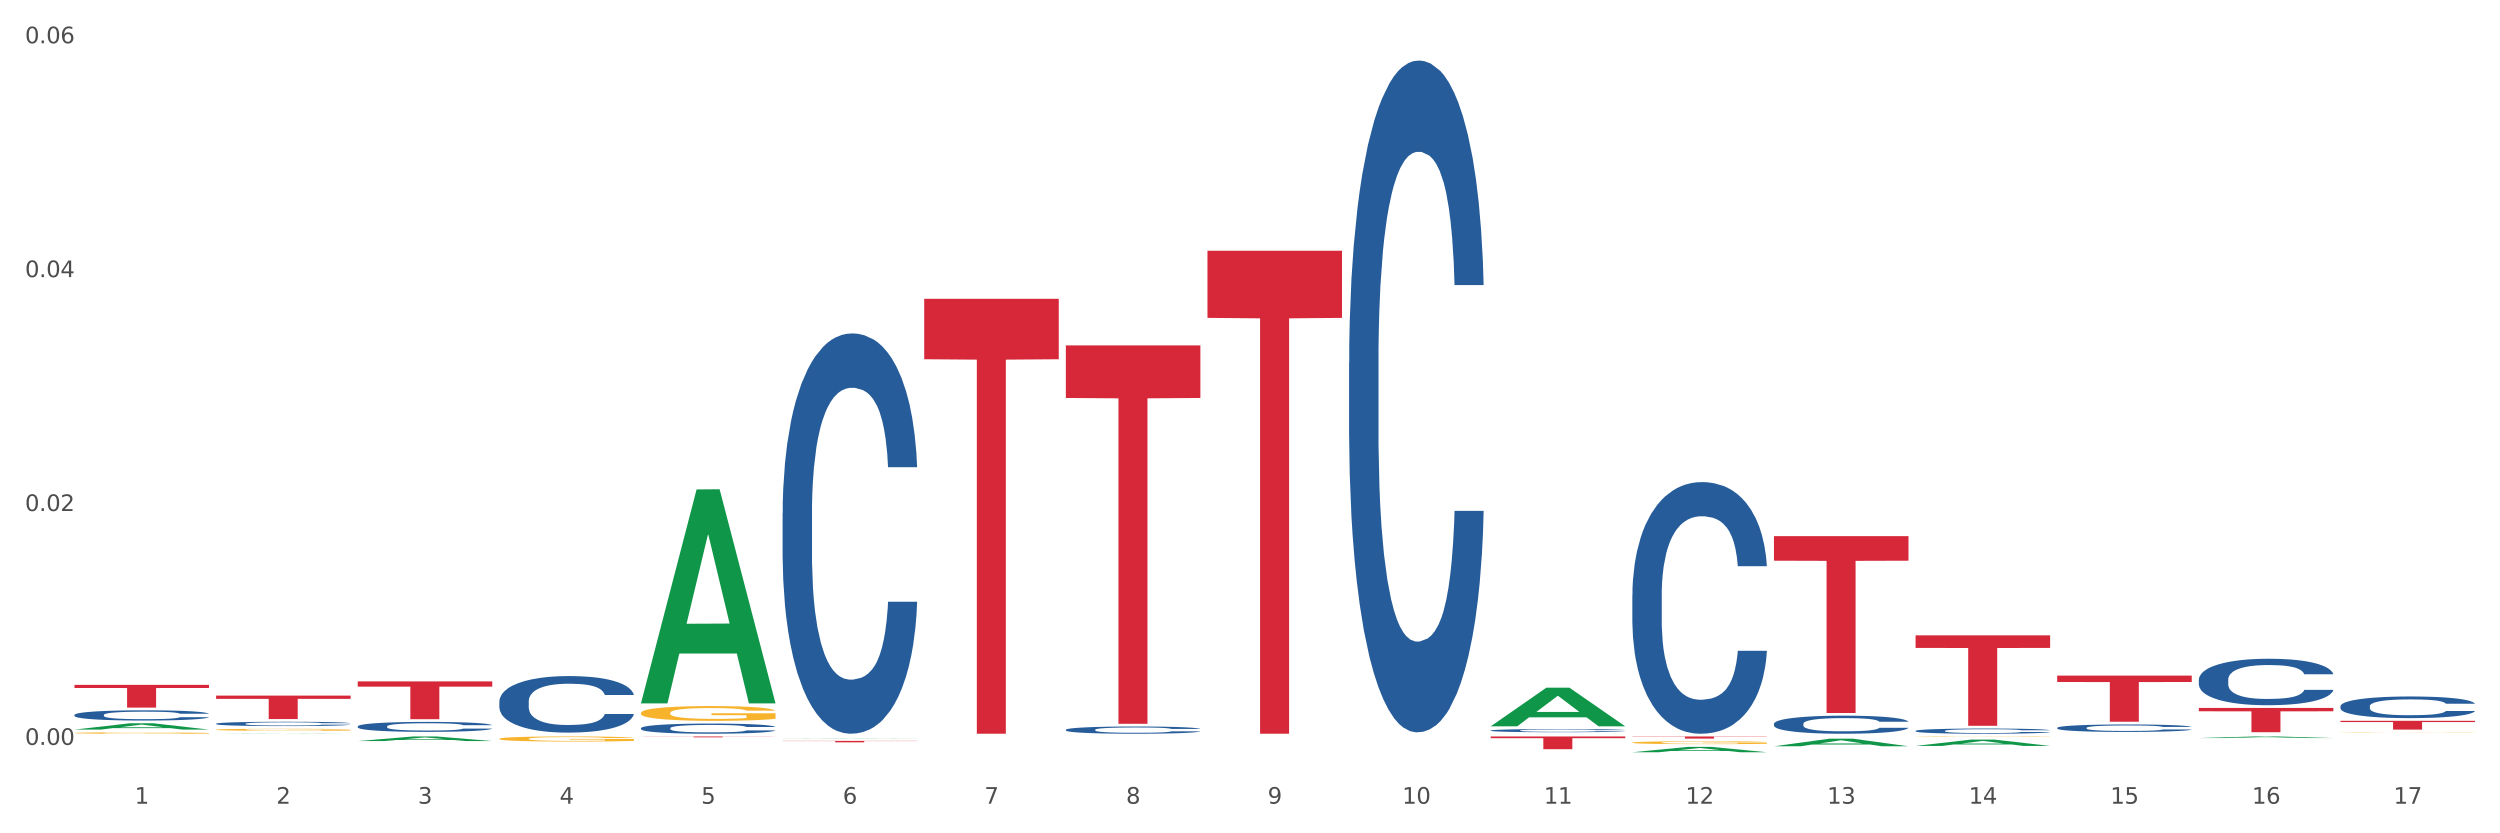 <?xml version="1.0" encoding="utf-8" standalone="no"?>
<!DOCTYPE svg PUBLIC "-//W3C//DTD SVG 1.1//EN"
  "http://www.w3.org/Graphics/SVG/1.1/DTD/svg11.dtd">
<svg xmlns:xlink="http://www.w3.org/1999/xlink" width="1080pt" height="360pt" viewBox="0 0 1080 360" xmlns="http://www.w3.org/2000/svg" version="1.1">
 <rect x="0" y="0" width="1080" height="360" fill="#333333" stroke="none"/>
 <defs>
  <style type="text/css">*{stroke-linejoin: round; stroke-linecap: butt}</style>
 </defs>
 <g id="figure_1">
  <g id="patch_1">
   <path d="M 0 360 
L 1080 360 
L 1080 0 
L 0 0 
z
" style="fill: #ffffff; stroke: #ffffff; stroke-linejoin: miter"/>
  </g>
  <g id="axes_1">
   <g id="matplotlib.axis_1">
    <g id="xtick_1">
     <g id="text_1">
      <!-- 1 -->
      <g style="fill: #4d4d4d" transform="translate(58.182 347.204) scale(0.096 -0.096)">
       <defs>
        <path id="DejaVuSans-31" d="M 794 531 
L 1825 531 
L 1825 4091 
L 703 3866 
L 703 4441 
L 1819 4666 
L 2450 4666 
L 2450 531 
L 3481 531 
L 3481 0 
L 794 0 
L 794 531 
z
" transform="scale(0.016)"/>
       </defs>
       <use xlink:href="#DejaVuSans-31"/>
      </g>
     </g>
    </g>
    <g id="xtick_2">
     <g id="text_2">
      <!-- 2 -->
      <g style="fill: #4d4d4d" transform="translate(119.364 347.204) scale(0.096 -0.096)">
       <defs>
        <path id="DejaVuSans-32" d="M 1228 531 
L 3431 531 
L 3431 0 
L 469 0 
L 469 531 
Q 828 903 1448 1529 
Q 2069 2156 2228 2338 
Q 2531 2678 2651 2914 
Q 2772 3150 2772 3378 
Q 2772 3750 2511 3984 
Q 2250 4219 1831 4219 
Q 1534 4219 1204 4116 
Q 875 4013 500 3803 
L 500 4441 
Q 881 4594 1212 4672 
Q 1544 4750 1819 4750 
Q 2544 4750 2975 4387 
Q 3406 4025 3406 3419 
Q 3406 3131 3298 2873 
Q 3191 2616 2906 2266 
Q 2828 2175 2409 1742 
Q 1991 1309 1228 531 
z
" transform="scale(0.016)"/>
       </defs>
       <use xlink:href="#DejaVuSans-32"/>
      </g>
     </g>
    </g>
    <g id="xtick_3">
     <g id="text_3">
      <!-- 3 -->
      <g style="fill: #4d4d4d" transform="translate(180.545 347.204) scale(0.096 -0.096)">
       <defs>
        <path id="DejaVuSans-33" d="M 2597 2516 
Q 3050 2419 3304 2112 
Q 3559 1806 3559 1356 
Q 3559 666 3084 287 
Q 2609 -91 1734 -91 
Q 1441 -91 1130 -33 
Q 819 25 488 141 
L 488 750 
Q 750 597 1062 519 
Q 1375 441 1716 441 
Q 2309 441 2620 675 
Q 2931 909 2931 1356 
Q 2931 1769 2642 2001 
Q 2353 2234 1838 2234 
L 1294 2234 
L 1294 2753 
L 1863 2753 
Q 2328 2753 2575 2939 
Q 2822 3125 2822 3475 
Q 2822 3834 2567 4026 
Q 2313 4219 1838 4219 
Q 1578 4219 1281 4162 
Q 984 4106 628 3988 
L 628 4550 
Q 988 4650 1302 4700 
Q 1616 4750 1894 4750 
Q 2613 4750 3031 4423 
Q 3450 4097 3450 3541 
Q 3450 3153 3228 2886 
Q 3006 2619 2597 2516 
z
" transform="scale(0.016)"/>
       </defs>
       <use xlink:href="#DejaVuSans-33"/>
      </g>
     </g>
    </g>
    <g id="xtick_4">
     <g id="text_4">
      <!-- 4 -->
      <g style="fill: #4d4d4d" transform="translate(241.726 347.204) scale(0.096 -0.096)">
       <defs>
        <path id="DejaVuSans-34" d="M 2419 4116 
L 825 1625 
L 2419 1625 
L 2419 4116 
z
M 2253 4666 
L 3047 4666 
L 3047 1625 
L 3713 1625 
L 3713 1100 
L 3047 1100 
L 3047 0 
L 2419 0 
L 2419 1100 
L 313 1100 
L 313 1709 
L 2253 4666 
z
" transform="scale(0.016)"/>
       </defs>
       <use xlink:href="#DejaVuSans-34"/>
      </g>
     </g>
    </g>
    <g id="xtick_5">
     <g id="text_5">
      <!-- 5 -->
      <g style="fill: #4d4d4d" transform="translate(302.908 347.204) scale(0.096 -0.096)">
       <defs>
        <path id="DejaVuSans-35" d="M 691 4666 
L 3169 4666 
L 3169 4134 
L 1269 4134 
L 1269 2991 
Q 1406 3038 1543 3061 
Q 1681 3084 1819 3084 
Q 2600 3084 3056 2656 
Q 3513 2228 3513 1497 
Q 3513 744 3044 326 
Q 2575 -91 1722 -91 
Q 1428 -91 1123 -41 
Q 819 9 494 109 
L 494 744 
Q 775 591 1075 516 
Q 1375 441 1709 441 
Q 2250 441 2565 725 
Q 2881 1009 2881 1497 
Q 2881 1984 2565 2268 
Q 2250 2553 1709 2553 
Q 1456 2553 1204 2497 
Q 953 2441 691 2322 
L 691 4666 
z
" transform="scale(0.016)"/>
       </defs>
       <use xlink:href="#DejaVuSans-35"/>
      </g>
     </g>
    </g>
    <g id="xtick_6">
     <g id="text_6">
      <!-- 6 -->
      <g style="fill: #4d4d4d" transform="translate(364.089 347.204) scale(0.096 -0.096)">
       <defs>
        <path id="DejaVuSans-36" d="M 2113 2584 
Q 1688 2584 1439 2293 
Q 1191 2003 1191 1497 
Q 1191 994 1439 701 
Q 1688 409 2113 409 
Q 2538 409 2786 701 
Q 3034 994 3034 1497 
Q 3034 2003 2786 2293 
Q 2538 2584 2113 2584 
z
M 3366 4563 
L 3366 3988 
Q 3128 4100 2886 4159 
Q 2644 4219 2406 4219 
Q 1781 4219 1451 3797 
Q 1122 3375 1075 2522 
Q 1259 2794 1537 2939 
Q 1816 3084 2150 3084 
Q 2853 3084 3261 2657 
Q 3669 2231 3669 1497 
Q 3669 778 3244 343 
Q 2819 -91 2113 -91 
Q 1303 -91 875 529 
Q 447 1150 447 2328 
Q 447 3434 972 4092 
Q 1497 4750 2381 4750 
Q 2619 4750 2861 4703 
Q 3103 4656 3366 4563 
z
" transform="scale(0.016)"/>
       </defs>
       <use xlink:href="#DejaVuSans-36"/>
      </g>
     </g>
    </g>
    <g id="xtick_7">
     <g id="text_7">
      <!-- 7 -->
      <g style="fill: #4d4d4d" transform="translate(425.271 347.204) scale(0.096 -0.096)">
       <defs>
        <path id="DejaVuSans-37" d="M 525 4666 
L 3525 4666 
L 3525 4397 
L 1831 0 
L 1172 0 
L 2766 4134 
L 525 4134 
L 525 4666 
z
" transform="scale(0.016)"/>
       </defs>
       <use xlink:href="#DejaVuSans-37"/>
      </g>
     </g>
    </g>
    <g id="xtick_8">
     <g id="text_8">
      <!-- 8 -->
      <g style="fill: #4d4d4d" transform="translate(486.452 347.204) scale(0.096 -0.096)">
       <defs>
        <path id="DejaVuSans-38" d="M 2034 2216 
Q 1584 2216 1326 1975 
Q 1069 1734 1069 1313 
Q 1069 891 1326 650 
Q 1584 409 2034 409 
Q 2484 409 2743 651 
Q 3003 894 3003 1313 
Q 3003 1734 2745 1975 
Q 2488 2216 2034 2216 
z
M 1403 2484 
Q 997 2584 770 2862 
Q 544 3141 544 3541 
Q 544 4100 942 4425 
Q 1341 4750 2034 4750 
Q 2731 4750 3128 4425 
Q 3525 4100 3525 3541 
Q 3525 3141 3298 2862 
Q 3072 2584 2669 2484 
Q 3125 2378 3379 2068 
Q 3634 1759 3634 1313 
Q 3634 634 3220 271 
Q 2806 -91 2034 -91 
Q 1263 -91 848 271 
Q 434 634 434 1313 
Q 434 1759 690 2068 
Q 947 2378 1403 2484 
z
M 1172 3481 
Q 1172 3119 1398 2916 
Q 1625 2713 2034 2713 
Q 2441 2713 2670 2916 
Q 2900 3119 2900 3481 
Q 2900 3844 2670 4047 
Q 2441 4250 2034 4250 
Q 1625 4250 1398 4047 
Q 1172 3844 1172 3481 
z
" transform="scale(0.016)"/>
       </defs>
       <use xlink:href="#DejaVuSans-38"/>
      </g>
     </g>
    </g>
    <g id="xtick_9">
     <g id="text_9">
      <!-- 9 -->
      <g style="fill: #4d4d4d" transform="translate(547.634 347.204) scale(0.096 -0.096)">
       <defs>
        <path id="DejaVuSans-39" d="M 703 97 
L 703 672 
Q 941 559 1184 500 
Q 1428 441 1663 441 
Q 2288 441 2617 861 
Q 2947 1281 2994 2138 
Q 2813 1869 2534 1725 
Q 2256 1581 1919 1581 
Q 1219 1581 811 2004 
Q 403 2428 403 3163 
Q 403 3881 828 4315 
Q 1253 4750 1959 4750 
Q 2769 4750 3195 4129 
Q 3622 3509 3622 2328 
Q 3622 1225 3098 567 
Q 2575 -91 1691 -91 
Q 1453 -91 1209 -44 
Q 966 3 703 97 
z
M 1959 2075 
Q 2384 2075 2632 2365 
Q 2881 2656 2881 3163 
Q 2881 3666 2632 3958 
Q 2384 4250 1959 4250 
Q 1534 4250 1286 3958 
Q 1038 3666 1038 3163 
Q 1038 2656 1286 2365 
Q 1534 2075 1959 2075 
z
" transform="scale(0.016)"/>
       </defs>
       <use xlink:href="#DejaVuSans-39"/>
      </g>
     </g>
    </g>
    <g id="xtick_10">
     <g id="text_10">
      <!-- 10 -->
      <g style="fill: #4d4d4d" transform="translate(605.761 347.204) scale(0.096 -0.096)">
       <defs>
        <path id="DejaVuSans-30" d="M 2034 4250 
Q 1547 4250 1301 3770 
Q 1056 3291 1056 2328 
Q 1056 1369 1301 889 
Q 1547 409 2034 409 
Q 2525 409 2770 889 
Q 3016 1369 3016 2328 
Q 3016 3291 2770 3770 
Q 2525 4250 2034 4250 
z
M 2034 4750 
Q 2819 4750 3233 4129 
Q 3647 3509 3647 2328 
Q 3647 1150 3233 529 
Q 2819 -91 2034 -91 
Q 1250 -91 836 529 
Q 422 1150 422 2328 
Q 422 3509 836 4129 
Q 1250 4750 2034 4750 
z
" transform="scale(0.016)"/>
       </defs>
       <use xlink:href="#DejaVuSans-31"/>
       <use xlink:href="#DejaVuSans-30" transform="translate(63.623 0)"/>
      </g>
     </g>
    </g>
    <g id="xtick_11">
     <g id="text_11">
      <!-- 11 -->
      <g style="fill: #4d4d4d" transform="translate(666.942 347.204) scale(0.096 -0.096)">
       <use xlink:href="#DejaVuSans-31"/>
       <use xlink:href="#DejaVuSans-31" transform="translate(63.623 0)"/>
      </g>
     </g>
    </g>
    <g id="xtick_12">
     <g id="text_12">
      <!-- 12 -->
      <g style="fill: #4d4d4d" transform="translate(728.124 347.204) scale(0.096 -0.096)">
       <use xlink:href="#DejaVuSans-31"/>
       <use xlink:href="#DejaVuSans-32" transform="translate(63.623 0)"/>
      </g>
     </g>
    </g>
    <g id="xtick_13">
     <g id="text_13">
      <!-- 13 -->
      <g style="fill: #4d4d4d" transform="translate(789.305 347.204) scale(0.096 -0.096)">
       <use xlink:href="#DejaVuSans-31"/>
       <use xlink:href="#DejaVuSans-33" transform="translate(63.623 0)"/>
      </g>
     </g>
    </g>
    <g id="xtick_14">
     <g id="text_14">
      <!-- 14 -->
      <g style="fill: #4d4d4d" transform="translate(850.487 347.204) scale(0.096 -0.096)">
       <use xlink:href="#DejaVuSans-31"/>
       <use xlink:href="#DejaVuSans-34" transform="translate(63.623 0)"/>
      </g>
     </g>
    </g>
    <g id="xtick_15">
     <g id="text_15">
      <!-- 15 -->
      <g style="fill: #4d4d4d" transform="translate(911.668 347.204) scale(0.096 -0.096)">
       <use xlink:href="#DejaVuSans-31"/>
       <use xlink:href="#DejaVuSans-35" transform="translate(63.623 0)"/>
      </g>
     </g>
    </g>
    <g id="xtick_16">
     <g id="text_16">
      <!-- 16 -->
      <g style="fill: #4d4d4d" transform="translate(972.849 347.204) scale(0.096 -0.096)">
       <use xlink:href="#DejaVuSans-31"/>
       <use xlink:href="#DejaVuSans-36" transform="translate(63.623 0)"/>
      </g>
     </g>
    </g>
    <g id="xtick_17">
     <g id="text_17">
      <!-- 17 -->
      <g style="fill: #4d4d4d" transform="translate(1034.031 347.204) scale(0.096 -0.096)">
       <use xlink:href="#DejaVuSans-31"/>
       <use xlink:href="#DejaVuSans-37" transform="translate(63.623 0)"/>
      </g>
     </g>
    </g>
    <g id="xtick_18"/>
    <g id="xtick_19"/>
    <g id="xtick_20"/>
    <g id="xtick_21"/>
    <g id="xtick_22"/>
    <g id="xtick_23"/>
    <g id="xtick_24"/>
    <g id="xtick_25"/>
    <g id="xtick_26"/>
    <g id="xtick_27"/>
    <g id="xtick_28"/>
    <g id="xtick_29"/>
    <g id="xtick_30"/>
    <g id="xtick_31"/>
    <g id="xtick_32"/>
    <g id="xtick_33"/>
   </g>
   <g id="matplotlib.axis_2">
    <g id="ytick_1">
     <g id="text_18">
      <!-- 0.00 -->
      <g style="fill: #4d4d4d" transform="translate(10.8 321.79) scale(0.096 -0.096)">
       <defs>
        <path id="DejaVuSans-2e" d="M 684 794 
L 1344 794 
L 1344 0 
L 684 0 
L 684 794 
z
" transform="scale(0.016)"/>
       </defs>
       <use xlink:href="#DejaVuSans-30"/>
       <use xlink:href="#DejaVuSans-2e" transform="translate(63.623 0)"/>
       <use xlink:href="#DejaVuSans-30" transform="translate(95.41 0)"/>
       <use xlink:href="#DejaVuSans-30" transform="translate(159.033 0)"/>
      </g>
     </g>
    </g>
    <g id="ytick_2">
     <g id="text_19">
      <!-- 0.02 -->
      <g style="fill: #4d4d4d" transform="translate(10.8 220.759) scale(0.096 -0.096)">
       <use xlink:href="#DejaVuSans-30"/>
       <use xlink:href="#DejaVuSans-2e" transform="translate(63.623 0)"/>
       <use xlink:href="#DejaVuSans-30" transform="translate(95.41 0)"/>
       <use xlink:href="#DejaVuSans-32" transform="translate(159.033 0)"/>
      </g>
     </g>
    </g>
    <g id="ytick_3">
     <g id="text_20">
      <!-- 0.04 -->
      <g style="fill: #4d4d4d" transform="translate(10.8 119.727) scale(0.096 -0.096)">
       <use xlink:href="#DejaVuSans-30"/>
       <use xlink:href="#DejaVuSans-2e" transform="translate(63.623 0)"/>
       <use xlink:href="#DejaVuSans-30" transform="translate(95.41 0)"/>
       <use xlink:href="#DejaVuSans-34" transform="translate(159.033 0)"/>
      </g>
     </g>
    </g>
    <g id="ytick_4">
     <g id="text_21">
      <!-- 0.06 -->
      <g style="fill: #4d4d4d" transform="translate(10.8 18.696) scale(0.096 -0.096)">
       <use xlink:href="#DejaVuSans-30"/>
       <use xlink:href="#DejaVuSans-2e" transform="translate(63.623 0)"/>
       <use xlink:href="#DejaVuSans-30" transform="translate(95.41 0)"/>
       <use xlink:href="#DejaVuSans-36" transform="translate(159.033 0)"/>
      </g>
     </g>
    </g>
    <g id="ytick_5"/>
    <g id="ytick_6"/>
    <g id="ytick_7"/>
   </g>
   <g id="PolyCollection_1">
    <path d="M 32.175 315.183 
L 32.235 315.18 
L 56.203 312.448 
L 66.15 312.445 
L 90.297 315.188 
L 78.793 315.188 
L 73.58 314.549 
L 48.833 314.549 
L 48.653 314.56 
L 43.62 315.188 
L 32.175 315.188 
L 32.175 315.183 
L 51.949 314.168 
L 70.464 314.166 
L 61.296 313.03 
L 61.176 313.025 
L 61.056 313.032 
L 51.889 314.166 
L 51.949 314.168 
L 32.175 315.183 
z
" clip-path="url(#p35b57317d2)" style="fill: #109648"/>
    <path d="M 460.445 149.204 
L 518.567 149.204 
L 518.567 171.922 
L 495.704 172.076 
L 495.704 312.684 
L 483.17 312.684 
L 483.17 172.076 
L 460.445 171.922 
L 460.445 149.357 
L 460.445 149.204 
z
" clip-path="url(#p35b57317d2)" style="fill: #d62839"/>
    <path d="M 521.626 108.33 
L 579.749 108.33 
L 579.749 137.325 
L 556.885 137.521 
L 556.885 316.975 
L 544.352 316.975 
L 544.352 137.521 
L 521.626 137.325 
L 521.626 108.526 
L 521.626 108.33 
z
" clip-path="url(#p35b57317d2)" style="fill: #d62839"/>
    <path d="M 643.989 318.143 
L 702.112 318.143 
L 702.112 318.908 
L 679.248 318.913 
L 679.248 323.645 
L 666.715 323.645 
L 666.715 318.913 
L 643.989 318.908 
L 643.989 318.148 
L 643.989 318.143 
z
" clip-path="url(#p35b57317d2)" style="fill: #d62839"/>
    <path d="M 705.171 318.143 
L 763.293 318.143 
L 763.293 318.271 
L 740.43 318.272 
L 740.43 319.064 
L 727.896 319.064 
L 727.896 318.272 
L 705.171 318.271 
L 705.171 318.144 
L 705.171 318.143 
z
" clip-path="url(#p35b57317d2)" style="fill: #d62839"/>
    <path d="M 766.352 231.602 
L 824.474 231.602 
L 824.474 242.22 
L 801.611 242.291 
L 801.611 308.005 
L 789.078 308.005 
L 789.078 242.291 
L 766.352 242.22 
L 766.352 231.674 
L 766.352 231.602 
z
" clip-path="url(#p35b57317d2)" style="fill: #d62839"/>
    <path d="M 827.533 274.469 
L 885.656 274.469 
L 885.656 279.901 
L 862.792 279.938 
L 862.792 313.559 
L 850.259 313.559 
L 850.259 279.938 
L 827.533 279.901 
L 827.533 274.506 
L 827.533 274.469 
z
" clip-path="url(#p35b57317d2)" style="fill: #d62839"/>
    <path d="M 888.715 291.857 
L 946.837 291.857 
L 946.837 294.629 
L 923.974 294.647 
L 923.974 311.801 
L 911.44 311.801 
L 911.44 294.647 
L 888.715 294.629 
L 888.715 291.876 
L 888.715 291.857 
z
" clip-path="url(#p35b57317d2)" style="fill: #d62839"/>
    <path d="M 949.896 305.821 
L 1008.019 305.821 
L 1008.019 307.278 
L 985.155 307.288 
L 985.155 316.308 
L 972.622 316.308 
L 972.622 307.288 
L 949.896 307.278 
L 949.896 305.83 
L 949.896 305.821 
z
" clip-path="url(#p35b57317d2)" style="fill: #d62839"/>
    <path d="M 1011.078 311.396 
L 1069.2 311.396 
L 1069.2 311.923 
L 1046.337 311.926 
L 1046.337 315.184 
L 1033.803 315.184 
L 1033.803 311.926 
L 1011.078 311.923 
L 1011.078 311.4 
L 1011.078 311.396 
z
" clip-path="url(#p35b57317d2)" style="fill: #d62839"/>
    <path d="M 93.356 312.64 
L 93.425 312.638 
L 93.425 312.591 
L 93.631 312.526 
L 94.387 312.406 
L 95.349 312.316 
L 96.998 312.21 
L 97.891 312.166 
L 99.059 312.116 
L 101.463 312.036 
L 104.211 311.968 
L 106.135 311.93 
L 107.578 311.906 
L 110.807 311.864 
L 112.662 311.845 
L 114.585 311.83 
L 116.234 311.819 
L 118.982 311.807 
L 121.181 311.802 
L 123.723 311.801 
L 125.853 311.802 
L 128.67 311.809 
L 132.792 311.83 
L 134.372 311.842 
L 136.502 311.862 
L 138.7 311.889 
L 140.486 311.917 
L 142.547 311.956 
L 144.677 312.007 
L 146.738 312.072 
L 148.181 312.132 
L 149.349 312.195 
L 150.38 312.271 
L 151.135 312.355 
L 151.479 312.425 
L 138.906 312.425 
L 138.563 312.362 
L 137.876 312.294 
L 137.189 312.248 
L 136.433 312.21 
L 135.265 312.167 
L 134.234 312.14 
L 132.517 312.108 
L 130.937 312.087 
L 129.631 312.075 
L 128.051 312.065 
L 124.685 312.055 
L 122.28 312.055 
L 120.769 312.058 
L 118.914 312.067 
L 117.334 312.079 
L 115.479 312.099 
L 114.036 312.121 
L 112.593 312.15 
L 111.769 312.171 
L 110.532 312.208 
L 109.708 312.239 
L 108.608 312.292 
L 107.99 312.329 
L 106.891 312.427 
L 106.41 312.498 
L 106.204 312.548 
L 106.066 312.602 
L 106.066 312.869 
L 106.479 312.988 
L 106.822 313.039 
L 107.372 313.097 
L 108.402 313.172 
L 109.914 313.246 
L 111.494 313.298 
L 112.799 313.331 
L 114.036 313.355 
L 115.273 313.374 
L 116.784 313.391 
L 118.021 313.401 
L 119.876 313.411 
L 122.074 313.416 
L 123.792 313.416 
L 127.295 313.408 
L 128.876 313.399 
L 130.387 313.387 
L 132.036 313.368 
L 133.341 313.348 
L 134.097 313.333 
L 135.334 313.3 
L 136.296 313.266 
L 137.12 313.227 
L 137.67 313.193 
L 138.288 313.142 
L 138.769 313.084 
L 138.906 313.053 
L 151.479 313.053 
L 151.204 313.114 
L 150.723 313.174 
L 149.761 313.254 
L 149.005 313.3 
L 147.838 313.356 
L 146.601 313.404 
L 144.883 313.457 
L 143.303 313.496 
L 141.654 313.53 
L 139.868 313.561 
L 136.639 313.604 
L 135.471 313.616 
L 132.998 313.636 
L 131.074 313.648 
L 128.257 313.66 
L 125.372 313.667 
L 122.349 313.669 
L 119.669 313.665 
L 116.715 313.655 
L 114.86 313.645 
L 112.799 313.629 
L 110.395 313.606 
L 108.127 313.577 
L 105.998 313.542 
L 104.005 313.503 
L 102.15 313.459 
L 99.746 313.385 
L 97.959 313.314 
L 96.654 313.247 
L 95.761 313.191 
L 94.868 313.119 
L 94.387 313.07 
L 93.631 312.95 
L 93.356 312.84 
L 93.356 312.64 
z
" clip-path="url(#p35b57317d2)" style="fill: #255c99"/>
    <path d="M 32.175 316.642 
L 32.244 316.641 
L 32.244 316.621 
L 32.381 316.604 
L 33.067 316.561 
L 34.096 316.526 
L 34.851 316.507 
L 35.606 316.492 
L 36.498 316.477 
L 37.596 316.461 
L 39.586 316.438 
L 40.821 316.426 
L 42.331 316.414 
L 45.076 316.396 
L 47.066 316.385 
L 49.124 316.377 
L 52.487 316.367 
L 54.683 316.362 
L 57.016 316.359 
L 59.829 316.357 
L 61.957 316.356 
L 66.623 316.358 
L 70.603 316.363 
L 72.524 316.367 
L 74.995 316.373 
L 76.299 316.378 
L 78.426 316.387 
L 80.622 316.399 
L 82.131 316.409 
L 84.396 316.428 
L 86.111 316.448 
L 87.69 316.471 
L 88.513 316.488 
L 89.131 316.503 
L 89.68 316.52 
L 90.229 316.548 
L 77.877 316.548 
L 77.397 316.528 
L 76.642 316.51 
L 75.544 316.492 
L 74.583 316.48 
L 72.936 316.466 
L 71.426 316.457 
L 69.848 316.45 
L 67.927 316.445 
L 66.417 316.442 
L 64.29 316.44 
L 60.104 316.44 
L 57.29 316.445 
L 55.369 316.45 
L 54.134 316.455 
L 53.036 316.461 
L 51.801 316.469 
L 50.36 316.481 
L 49.33 316.492 
L 48.301 316.505 
L 47.478 316.519 
L 46.723 316.535 
L 46.105 316.552 
L 45.625 316.569 
L 45.213 316.591 
L 44.87 316.626 
L 44.87 316.704 
L 45.007 316.721 
L 45.35 316.744 
L 45.762 316.762 
L 46.448 316.783 
L 47.066 316.797 
L 48.232 316.817 
L 49.536 316.834 
L 50.566 316.845 
L 51.595 316.854 
L 53.379 316.867 
L 55.369 316.877 
L 57.085 316.883 
L 59.418 316.889 
L 60.996 316.891 
L 62.368 316.892 
L 65.731 316.892 
L 68.133 316.89 
L 70.809 316.886 
L 72.868 316.881 
L 74.583 316.875 
L 76.504 316.865 
L 77.74 316.855 
L 77.74 316.737 
L 62.643 316.736 
L 62.643 316.658 
L 90.297 316.658 
L 90.297 316.889 
L 89.131 316.9 
L 87.827 316.911 
L 86.455 316.921 
L 84.396 316.933 
L 81.926 316.944 
L 79.73 316.952 
L 77.397 316.959 
L 74.652 316.965 
L 71.083 316.971 
L 68.887 316.973 
L 66.143 316.975 
L 62.917 316.975 
L 60.104 316.974 
L 57.359 316.971 
L 54.477 316.966 
L 51.663 316.959 
L 49.536 316.951 
L 47.409 316.942 
L 45.144 316.93 
L 43.36 316.919 
L 41.988 316.909 
L 40.478 316.896 
L 38.831 316.879 
L 37.596 316.864 
L 36.498 316.848 
L 35.332 316.828 
L 34.508 316.81 
L 33.685 316.788 
L 33.204 316.772 
L 32.655 316.746 
L 32.244 316.71 
L 32.175 316.642 
z
" clip-path="url(#p35b57317d2)" style="fill: #f7b32b"/>
    <path d="M 399.263 129.08 
L 457.386 129.08 
L 457.386 155.191 
L 434.523 155.367 
L 434.523 316.975 
L 421.989 316.975 
L 421.989 155.367 
L 399.263 155.191 
L 399.263 129.256 
L 399.263 129.08 
z
" clip-path="url(#p35b57317d2)" style="fill: #d62839"/>
    <path d="M 1011.078 305.081 
L 1011.146 305.072 
L 1011.146 304.833 
L 1011.352 304.509 
L 1012.108 303.911 
L 1013.07 303.459 
L 1014.719 302.93 
L 1015.612 302.708 
L 1016.78 302.46 
L 1019.185 302.059 
L 1021.933 301.717 
L 1023.856 301.53 
L 1025.299 301.41 
L 1028.528 301.197 
L 1030.383 301.103 
L 1032.307 301.026 
L 1033.956 300.975 
L 1036.704 300.915 
L 1038.902 300.889 
L 1041.444 300.881 
L 1043.574 300.889 
L 1046.391 300.923 
L 1050.513 301.026 
L 1052.093 301.086 
L 1054.223 301.188 
L 1056.421 301.325 
L 1058.208 301.461 
L 1060.269 301.658 
L 1062.398 301.914 
L 1064.46 302.238 
L 1065.902 302.537 
L 1067.07 302.853 
L 1068.101 303.237 
L 1068.856 303.655 
L 1069.2 304.005 
L 1056.627 304.005 
L 1056.284 303.689 
L 1055.597 303.348 
L 1054.91 303.117 
L 1054.154 302.93 
L 1052.986 302.716 
L 1051.956 302.58 
L 1050.238 302.417 
L 1048.658 302.315 
L 1047.353 302.255 
L 1045.772 302.204 
L 1042.406 302.153 
L 1040.001 302.153 
L 1038.49 302.17 
L 1036.635 302.212 
L 1035.055 302.272 
L 1033.2 302.375 
L 1031.757 302.486 
L 1030.314 302.631 
L 1029.49 302.733 
L 1028.253 302.921 
L 1027.429 303.075 
L 1026.33 303.339 
L 1025.711 303.527 
L 1024.612 304.014 
L 1024.131 304.372 
L 1023.925 304.62 
L 1023.788 304.893 
L 1023.788 306.225 
L 1024.2 306.822 
L 1024.543 307.078 
L 1025.093 307.369 
L 1026.124 307.744 
L 1027.635 308.111 
L 1029.215 308.376 
L 1030.52 308.538 
L 1031.757 308.658 
L 1032.994 308.751 
L 1034.505 308.837 
L 1035.742 308.888 
L 1037.597 308.939 
L 1039.795 308.965 
L 1041.513 308.965 
L 1045.017 308.922 
L 1046.597 308.88 
L 1048.108 308.82 
L 1049.757 308.726 
L 1051.063 308.623 
L 1051.818 308.547 
L 1053.055 308.384 
L 1054.017 308.214 
L 1054.841 308.017 
L 1055.391 307.847 
L 1056.009 307.59 
L 1056.49 307.3 
L 1056.627 307.147 
L 1069.2 307.147 
L 1068.925 307.454 
L 1068.444 307.753 
L 1067.482 308.154 
L 1066.727 308.384 
L 1065.559 308.666 
L 1064.322 308.905 
L 1062.605 309.17 
L 1061.024 309.366 
L 1059.376 309.537 
L 1057.589 309.69 
L 1054.36 309.904 
L 1053.192 309.964 
L 1050.719 310.066 
L 1048.795 310.126 
L 1045.979 310.186 
L 1043.093 310.22 
L 1040.07 310.228 
L 1037.391 310.211 
L 1034.437 310.16 
L 1032.582 310.109 
L 1030.52 310.032 
L 1028.116 309.912 
L 1025.849 309.767 
L 1023.719 309.597 
L 1021.727 309.4 
L 1019.872 309.178 
L 1017.467 308.811 
L 1015.681 308.453 
L 1014.375 308.12 
L 1013.482 307.838 
L 1012.589 307.48 
L 1012.108 307.232 
L 1011.352 306.634 
L 1011.078 306.08 
L 1011.078 305.081 
z
" clip-path="url(#p35b57317d2)" style="fill: #255c99"/>
    <path d="M 888.715 314.419 
L 888.784 314.416 
L 888.784 314.333 
L 888.99 314.221 
L 889.745 314.015 
L 890.707 313.859 
L 892.356 313.676 
L 893.249 313.599 
L 894.417 313.514 
L 896.822 313.375 
L 899.57 313.257 
L 901.493 313.193 
L 902.936 313.151 
L 906.165 313.078 
L 908.02 313.045 
L 909.944 313.019 
L 911.593 313.001 
L 914.341 312.98 
L 916.539 312.971 
L 919.081 312.969 
L 921.211 312.971 
L 924.028 312.983 
L 928.15 313.019 
L 929.73 313.039 
L 931.86 313.075 
L 934.058 313.122 
L 935.845 313.169 
L 937.906 313.237 
L 940.036 313.325 
L 942.097 313.437 
L 943.539 313.54 
L 944.707 313.649 
L 945.738 313.782 
L 946.494 313.926 
L 946.837 314.047 
L 934.265 314.047 
L 933.921 313.938 
L 933.234 313.82 
L 932.547 313.741 
L 931.791 313.676 
L 930.623 313.602 
L 929.593 313.555 
L 927.875 313.499 
L 926.295 313.464 
L 924.99 313.443 
L 923.41 313.425 
L 920.043 313.408 
L 917.639 313.408 
L 916.127 313.414 
L 914.272 313.428 
L 912.692 313.449 
L 910.837 313.484 
L 909.394 313.523 
L 907.952 313.573 
L 907.127 313.608 
L 905.89 313.673 
L 905.066 313.726 
L 903.967 313.817 
L 903.348 313.882 
L 902.249 314.05 
L 901.768 314.174 
L 901.562 314.259 
L 901.425 314.354 
L 901.425 314.814 
L 901.837 315.02 
L 902.181 315.108 
L 902.73 315.209 
L 903.761 315.338 
L 905.272 315.465 
L 906.852 315.556 
L 908.158 315.612 
L 909.394 315.654 
L 910.631 315.686 
L 912.142 315.715 
L 913.379 315.733 
L 915.234 315.751 
L 917.432 315.76 
L 919.15 315.76 
L 922.654 315.745 
L 924.234 315.73 
L 925.745 315.71 
L 927.394 315.677 
L 928.7 315.642 
L 929.455 315.615 
L 930.692 315.559 
L 931.654 315.5 
L 932.478 315.433 
L 933.028 315.374 
L 933.646 315.285 
L 934.127 315.185 
L 934.265 315.132 
L 946.837 315.132 
L 946.562 315.238 
L 946.081 315.341 
L 945.12 315.48 
L 944.364 315.559 
L 943.196 315.657 
L 941.959 315.739 
L 940.242 315.83 
L 938.662 315.898 
L 937.013 315.957 
L 935.226 316.01 
L 931.997 316.084 
L 930.829 316.105 
L 928.356 316.14 
L 926.433 316.161 
L 923.616 316.181 
L 920.73 316.193 
L 917.707 316.196 
L 915.028 316.19 
L 912.074 316.172 
L 910.219 316.155 
L 908.158 316.128 
L 905.753 316.087 
L 903.486 316.037 
L 901.356 315.978 
L 899.364 315.91 
L 897.509 315.833 
L 895.104 315.707 
L 893.318 315.583 
L 892.013 315.468 
L 891.119 315.371 
L 890.226 315.247 
L 889.745 315.161 
L 888.99 314.955 
L 888.715 314.763 
L 888.715 314.419 
z
" clip-path="url(#p35b57317d2)" style="fill: #255c99"/>
    <path d="M 827.533 315.737 
L 827.602 315.735 
L 827.602 315.678 
L 827.808 315.6 
L 828.564 315.456 
L 829.526 315.347 
L 831.175 315.22 
L 832.068 315.166 
L 833.236 315.107 
L 835.64 315.01 
L 838.388 314.928 
L 840.312 314.883 
L 841.755 314.854 
L 844.984 314.803 
L 846.839 314.78 
L 848.762 314.762 
L 850.411 314.75 
L 853.159 314.735 
L 855.358 314.729 
L 857.9 314.727 
L 860.03 314.729 
L 862.847 314.737 
L 866.969 314.762 
L 868.549 314.776 
L 870.679 314.801 
L 872.877 314.834 
L 874.663 314.867 
L 876.724 314.914 
L 878.854 314.976 
L 880.915 315.054 
L 882.358 315.125 
L 883.526 315.201 
L 884.557 315.294 
L 885.312 315.394 
L 885.656 315.478 
L 873.083 315.478 
L 872.74 315.403 
L 872.053 315.32 
L 871.366 315.265 
L 870.61 315.22 
L 869.442 315.168 
L 868.411 315.136 
L 866.694 315.097 
L 865.114 315.072 
L 863.808 315.058 
L 862.228 315.045 
L 858.862 315.033 
L 856.457 315.033 
L 854.946 315.037 
L 853.091 315.047 
L 851.511 315.062 
L 849.656 315.086 
L 848.213 315.113 
L 846.77 315.148 
L 845.946 315.173 
L 844.709 315.218 
L 843.885 315.255 
L 842.785 315.318 
L 842.167 315.364 
L 841.068 315.481 
L 840.587 315.567 
L 840.381 315.626 
L 840.243 315.692 
L 840.243 316.012 
L 840.656 316.156 
L 840.999 316.218 
L 841.549 316.287 
L 842.579 316.378 
L 844.091 316.466 
L 845.671 316.53 
L 846.976 316.569 
L 848.213 316.597 
L 849.45 316.62 
L 850.961 316.64 
L 852.198 316.653 
L 854.053 316.665 
L 856.251 316.671 
L 857.969 316.671 
L 861.472 316.661 
L 863.053 316.651 
L 864.564 316.636 
L 866.213 316.614 
L 867.518 316.589 
L 868.274 316.571 
L 869.511 316.532 
L 870.472 316.491 
L 871.297 316.443 
L 871.847 316.402 
L 872.465 316.341 
L 872.946 316.271 
L 873.083 316.234 
L 885.656 316.234 
L 885.381 316.308 
L 884.9 316.38 
L 883.938 316.476 
L 883.182 316.532 
L 882.015 316.599 
L 880.778 316.657 
L 879.06 316.721 
L 877.48 316.768 
L 875.831 316.809 
L 874.045 316.846 
L 870.816 316.897 
L 869.648 316.911 
L 867.175 316.936 
L 865.251 316.95 
L 862.434 316.965 
L 859.549 316.973 
L 856.526 316.975 
L 853.846 316.971 
L 850.892 316.959 
L 849.037 316.946 
L 846.976 316.928 
L 844.572 316.899 
L 842.304 316.864 
L 840.175 316.823 
L 838.182 316.776 
L 836.327 316.723 
L 833.923 316.634 
L 832.136 316.548 
L 830.831 316.468 
L 829.938 316.4 
L 829.045 316.314 
L 828.564 316.254 
L 827.808 316.111 
L 827.533 315.977 
L 827.533 315.737 
z
" clip-path="url(#p35b57317d2)" style="fill: #255c99"/>
    <path d="M 766.352 312.678 
L 766.421 312.671 
L 766.421 312.472 
L 766.627 312.201 
L 767.383 311.702 
L 768.344 311.324 
L 769.993 310.883 
L 770.886 310.697 
L 772.054 310.491 
L 774.459 310.156 
L 777.207 309.871 
L 779.131 309.714 
L 780.573 309.614 
L 783.802 309.436 
L 785.657 309.358 
L 787.581 309.294 
L 789.23 309.251 
L 791.978 309.201 
L 794.177 309.18 
L 796.719 309.173 
L 798.848 309.18 
L 801.665 309.208 
L 805.787 309.294 
L 807.367 309.344 
L 809.497 309.429 
L 811.696 309.543 
L 813.482 309.657 
L 815.543 309.821 
L 817.673 310.035 
L 819.734 310.306 
L 821.177 310.555 
L 822.345 310.819 
L 823.375 311.139 
L 824.131 311.488 
L 824.474 311.781 
L 811.902 311.781 
L 811.558 311.517 
L 810.871 311.232 
L 810.184 311.039 
L 809.428 310.883 
L 808.261 310.705 
L 807.23 310.591 
L 805.512 310.455 
L 803.932 310.37 
L 802.627 310.32 
L 801.047 310.277 
L 797.68 310.234 
L 795.276 310.234 
L 793.764 310.249 
L 791.909 310.284 
L 790.329 310.334 
L 788.474 310.42 
L 787.031 310.512 
L 785.589 310.633 
L 784.764 310.719 
L 783.528 310.876 
L 782.703 311.004 
L 781.604 311.225 
L 780.986 311.381 
L 779.886 311.788 
L 779.405 312.087 
L 779.199 312.294 
L 779.062 312.522 
L 779.062 313.633 
L 779.474 314.132 
L 779.818 314.346 
L 780.367 314.588 
L 781.398 314.902 
L 782.909 315.208 
L 784.489 315.429 
L 785.795 315.564 
L 787.031 315.664 
L 788.268 315.742 
L 789.78 315.814 
L 791.016 315.856 
L 792.871 315.899 
L 795.07 315.92 
L 796.787 315.92 
L 800.291 315.885 
L 801.871 315.849 
L 803.383 315.799 
L 805.032 315.721 
L 806.337 315.635 
L 807.093 315.571 
L 808.329 315.436 
L 809.291 315.293 
L 810.116 315.13 
L 810.665 314.987 
L 811.283 314.773 
L 811.764 314.531 
L 811.902 314.403 
L 824.474 314.403 
L 824.2 314.659 
L 823.719 314.909 
L 822.757 315.244 
L 822.001 315.436 
L 820.833 315.671 
L 819.596 315.871 
L 817.879 316.092 
L 816.299 316.255 
L 814.65 316.398 
L 812.864 316.526 
L 809.635 316.704 
L 808.467 316.754 
L 805.993 316.84 
L 804.07 316.89 
L 801.253 316.939 
L 798.367 316.968 
L 795.344 316.975 
L 792.665 316.961 
L 789.711 316.918 
L 787.856 316.875 
L 785.795 316.811 
L 783.39 316.711 
L 781.123 316.59 
L 778.993 316.448 
L 777.001 316.284 
L 775.146 316.099 
L 772.741 315.792 
L 770.955 315.493 
L 769.65 315.215 
L 768.757 314.98 
L 767.863 314.681 
L 767.383 314.474 
L 766.627 313.975 
L 766.352 313.512 
L 766.352 312.678 
z
" clip-path="url(#p35b57317d2)" style="fill: #255c99"/>
    <path d="M 705.171 257.108 
L 705.239 257.009 
L 705.239 254.229 
L 705.445 250.456 
L 706.201 243.506 
L 707.163 238.244 
L 708.812 232.089 
L 709.705 229.507 
L 710.873 226.628 
L 713.277 221.962 
L 716.026 217.991 
L 717.949 215.806 
L 719.392 214.416 
L 722.621 211.934 
L 724.476 210.842 
L 726.4 209.949 
L 728.049 209.353 
L 730.797 208.658 
L 732.995 208.36 
L 735.537 208.261 
L 737.667 208.36 
L 740.484 208.757 
L 744.606 209.949 
L 746.186 210.644 
L 748.316 211.835 
L 750.514 213.424 
L 752.301 215.012 
L 754.362 217.296 
L 756.491 220.274 
L 758.552 224.047 
L 759.995 227.522 
L 761.163 231.195 
L 762.194 235.663 
L 762.949 240.528 
L 763.293 244.598 
L 750.72 244.598 
L 750.377 240.925 
L 749.69 236.953 
L 749.003 234.273 
L 748.247 232.089 
L 747.079 229.607 
L 746.049 228.018 
L 744.331 226.132 
L 742.751 224.94 
L 741.446 224.245 
L 739.865 223.65 
L 736.499 223.054 
L 734.094 223.054 
L 732.583 223.253 
L 730.728 223.749 
L 729.148 224.444 
L 727.293 225.635 
L 725.85 226.926 
L 724.407 228.614 
L 723.583 229.805 
L 722.346 231.989 
L 721.522 233.776 
L 720.423 236.854 
L 719.804 239.038 
L 718.705 244.698 
L 718.224 248.867 
L 718.018 251.747 
L 717.881 254.924 
L 717.881 270.412 
L 718.293 277.361 
L 718.636 280.34 
L 719.186 283.715 
L 720.216 288.084 
L 721.728 292.353 
L 723.308 295.431 
L 724.613 297.317 
L 725.85 298.707 
L 727.087 299.799 
L 728.598 300.792 
L 729.835 301.388 
L 731.69 301.983 
L 733.888 302.281 
L 735.606 302.281 
L 739.11 301.785 
L 740.69 301.288 
L 742.201 300.593 
L 743.85 299.501 
L 745.155 298.31 
L 745.911 297.416 
L 747.148 295.53 
L 748.11 293.544 
L 748.934 291.261 
L 749.484 289.275 
L 750.102 286.297 
L 750.583 282.921 
L 750.72 281.134 
L 763.293 281.134 
L 763.018 284.708 
L 762.537 288.183 
L 761.575 292.849 
L 760.82 295.53 
L 759.652 298.806 
L 758.415 301.586 
L 756.697 304.664 
L 755.117 306.948 
L 753.468 308.933 
L 751.682 310.72 
L 748.453 313.202 
L 747.285 313.897 
L 744.812 315.089 
L 742.888 315.784 
L 740.071 316.479 
L 737.186 316.876 
L 734.163 316.975 
L 731.484 316.777 
L 728.529 316.181 
L 726.674 315.585 
L 724.613 314.692 
L 722.209 313.302 
L 719.942 311.614 
L 717.812 309.628 
L 715.819 307.345 
L 713.965 304.763 
L 711.56 300.494 
L 709.774 296.324 
L 708.468 292.452 
L 707.575 289.176 
L 706.682 285.006 
L 706.201 282.127 
L 705.445 275.177 
L 705.171 268.724 
L 705.171 257.108 
z
" clip-path="url(#p35b57317d2)" style="fill: #255c99"/>
    <path d="M 643.989 315.568 
L 644.058 315.567 
L 644.058 315.532 
L 644.264 315.484 
L 645.02 315.397 
L 645.982 315.331 
L 647.63 315.253 
L 648.524 315.221 
L 649.691 315.185 
L 652.096 315.126 
L 654.844 315.076 
L 656.768 315.049 
L 658.211 315.031 
L 661.44 315 
L 663.295 314.986 
L 665.218 314.975 
L 666.867 314.968 
L 669.615 314.959 
L 671.814 314.955 
L 674.356 314.954 
L 676.485 314.955 
L 679.302 314.96 
L 683.424 314.975 
L 685.005 314.984 
L 687.134 314.999 
L 689.333 315.019 
L 691.119 315.039 
L 693.18 315.067 
L 695.31 315.105 
L 697.371 315.152 
L 698.814 315.196 
L 699.982 315.242 
L 701.012 315.298 
L 701.768 315.359 
L 702.112 315.411 
L 689.539 315.411 
L 689.195 315.364 
L 688.508 315.315 
L 687.821 315.281 
L 687.066 315.253 
L 685.898 315.222 
L 684.867 315.202 
L 683.15 315.179 
L 681.569 315.164 
L 680.264 315.155 
L 678.684 315.147 
L 675.318 315.14 
L 672.913 315.14 
L 671.401 315.142 
L 669.547 315.149 
L 667.966 315.157 
L 666.111 315.172 
L 664.669 315.188 
L 663.226 315.21 
L 662.401 315.225 
L 661.165 315.252 
L 660.34 315.275 
L 659.241 315.313 
L 658.623 315.341 
L 657.524 315.412 
L 657.043 315.464 
L 656.837 315.501 
L 656.699 315.54 
L 656.699 315.735 
L 657.111 315.823 
L 657.455 315.86 
L 658.004 315.902 
L 659.035 315.957 
L 660.546 316.011 
L 662.127 316.05 
L 663.432 316.073 
L 664.669 316.091 
L 665.905 316.105 
L 667.417 316.117 
L 668.653 316.125 
L 670.508 316.132 
L 672.707 316.136 
L 674.424 316.136 
L 677.928 316.13 
L 679.508 316.123 
L 681.02 316.115 
L 682.669 316.101 
L 683.974 316.086 
L 684.73 316.075 
L 685.966 316.051 
L 686.928 316.026 
L 687.753 315.997 
L 688.302 315.972 
L 688.921 315.935 
L 689.402 315.892 
L 689.539 315.87 
L 702.112 315.87 
L 701.837 315.915 
L 701.356 315.959 
L 700.394 316.017 
L 699.638 316.051 
L 698.47 316.092 
L 697.234 316.127 
L 695.516 316.166 
L 693.936 316.194 
L 692.287 316.219 
L 690.501 316.242 
L 687.272 316.273 
L 686.104 316.282 
L 683.631 316.297 
L 681.707 316.306 
L 678.89 316.314 
L 676.005 316.319 
L 672.982 316.32 
L 670.302 316.318 
L 667.348 316.311 
L 665.493 316.303 
L 663.432 316.292 
L 661.027 316.274 
L 658.76 316.253 
L 656.63 316.228 
L 654.638 316.199 
L 652.783 316.167 
L 650.378 316.113 
L 648.592 316.061 
L 647.287 316.012 
L 646.394 315.971 
L 645.501 315.919 
L 645.02 315.882 
L 644.264 315.795 
L 643.989 315.714 
L 643.989 315.568 
z
" clip-path="url(#p35b57317d2)" style="fill: #255c99"/>
    <path d="M 582.808 156.557 
L 582.876 156.292 
L 582.876 148.87 
L 583.083 138.798 
L 583.838 120.245 
L 584.8 106.197 
L 586.449 89.764 
L 587.342 82.872 
L 588.51 75.186 
L 590.915 62.728 
L 593.663 52.126 
L 595.586 46.295 
L 597.029 42.584 
L 600.258 35.958 
L 602.113 33.042 
L 604.037 30.657 
L 605.686 29.066 
L 608.434 27.211 
L 610.632 26.416 
L 613.174 26.151 
L 615.304 26.416 
L 618.121 27.476 
L 622.243 30.657 
L 623.823 32.512 
L 625.953 35.693 
L 628.151 39.934 
L 629.938 44.174 
L 631.999 50.271 
L 634.129 58.222 
L 636.19 68.294 
L 637.632 77.571 
L 638.8 87.378 
L 639.831 99.305 
L 640.587 112.293 
L 640.93 123.16 
L 628.358 123.16 
L 628.014 113.353 
L 627.327 102.751 
L 626.64 95.595 
L 625.884 89.764 
L 624.716 83.137 
L 623.686 78.896 
L 621.968 73.86 
L 620.388 70.68 
L 619.083 68.824 
L 617.503 67.234 
L 614.136 65.644 
L 611.732 65.644 
L 610.22 66.174 
L 608.365 67.499 
L 606.785 69.354 
L 604.93 72.535 
L 603.487 75.981 
L 602.044 80.487 
L 601.22 83.667 
L 599.983 89.499 
L 599.159 94.269 
L 598.06 102.486 
L 597.441 108.317 
L 596.342 123.425 
L 595.861 134.558 
L 595.655 142.244 
L 595.518 150.726 
L 595.518 192.074 
L 595.93 210.628 
L 596.273 218.579 
L 596.823 227.591 
L 597.854 239.254 
L 599.365 250.651 
L 600.945 258.867 
L 602.251 263.903 
L 603.487 267.614 
L 604.724 270.53 
L 606.235 273.18 
L 607.472 274.771 
L 609.327 276.361 
L 611.525 277.156 
L 613.243 277.156 
L 616.747 275.831 
L 618.327 274.506 
L 619.838 272.65 
L 621.487 269.735 
L 622.793 266.554 
L 623.548 264.168 
L 624.785 259.132 
L 625.747 253.831 
L 626.571 247.735 
L 627.121 242.434 
L 627.739 234.483 
L 628.22 225.471 
L 628.358 220.7 
L 640.93 220.7 
L 640.655 230.242 
L 640.174 239.519 
L 639.213 251.976 
L 638.457 259.132 
L 637.289 267.879 
L 636.052 275.301 
L 634.335 283.517 
L 632.754 289.614 
L 631.106 294.915 
L 629.319 299.686 
L 626.09 306.312 
L 624.922 308.167 
L 622.449 311.348 
L 620.525 313.203 
L 617.709 315.059 
L 614.823 316.119 
L 611.8 316.384 
L 609.121 315.854 
L 606.167 314.264 
L 604.312 312.673 
L 602.251 310.288 
L 599.846 306.577 
L 597.579 302.071 
L 595.449 296.77 
L 593.457 290.674 
L 591.602 283.782 
L 589.197 272.385 
L 587.411 261.253 
L 586.105 250.916 
L 585.212 242.169 
L 584.319 231.037 
L 583.838 223.35 
L 583.083 204.797 
L 582.808 187.568 
L 582.808 156.557 
z
" clip-path="url(#p35b57317d2)" style="fill: #255c99"/>
    <path d="M 460.445 315.255 
L 460.514 315.253 
L 460.514 315.173 
L 460.72 315.064 
L 461.475 314.865 
L 462.437 314.714 
L 464.086 314.537 
L 464.979 314.463 
L 466.147 314.38 
L 468.552 314.246 
L 471.3 314.132 
L 473.224 314.069 
L 474.666 314.029 
L 477.895 313.958 
L 479.75 313.926 
L 481.674 313.901 
L 483.323 313.884 
L 486.071 313.864 
L 488.269 313.855 
L 490.811 313.852 
L 492.941 313.855 
L 495.758 313.867 
L 499.88 313.901 
L 501.46 313.921 
L 503.59 313.955 
L 505.789 314.001 
L 507.575 314.046 
L 509.636 314.112 
L 511.766 314.197 
L 513.827 314.306 
L 515.27 314.406 
L 516.437 314.511 
L 517.468 314.639 
L 518.224 314.779 
L 518.567 314.896 
L 505.995 314.896 
L 505.651 314.791 
L 504.964 314.676 
L 504.277 314.599 
L 503.521 314.537 
L 502.353 314.465 
L 501.323 314.42 
L 499.605 314.366 
L 498.025 314.331 
L 496.72 314.311 
L 495.14 314.294 
L 491.773 314.277 
L 489.369 314.277 
L 487.857 314.283 
L 486.002 314.297 
L 484.422 314.317 
L 482.567 314.351 
L 481.124 314.388 
L 479.682 314.437 
L 478.857 314.471 
L 477.621 314.534 
L 476.796 314.585 
L 475.697 314.674 
L 475.079 314.736 
L 473.979 314.899 
L 473.498 315.019 
L 473.292 315.101 
L 473.155 315.193 
L 473.155 315.638 
L 473.567 315.837 
L 473.911 315.923 
L 474.46 316.02 
L 475.491 316.145 
L 477.002 316.268 
L 478.582 316.356 
L 479.888 316.41 
L 481.124 316.45 
L 482.361 316.482 
L 483.872 316.51 
L 485.109 316.527 
L 486.964 316.544 
L 489.163 316.553 
L 490.88 316.553 
L 494.384 316.539 
L 495.964 316.524 
L 497.476 316.505 
L 499.124 316.473 
L 500.43 316.439 
L 501.186 316.413 
L 502.422 316.359 
L 503.384 316.302 
L 504.208 316.236 
L 504.758 316.179 
L 505.376 316.094 
L 505.857 315.997 
L 505.995 315.946 
L 518.567 315.946 
L 518.292 316.048 
L 517.812 316.148 
L 516.85 316.282 
L 516.094 316.359 
L 514.926 316.453 
L 513.689 316.533 
L 511.972 316.621 
L 510.392 316.687 
L 508.743 316.744 
L 506.957 316.795 
L 503.728 316.867 
L 502.56 316.887 
L 500.086 316.921 
L 498.163 316.941 
L 495.346 316.961 
L 492.46 316.972 
L 489.437 316.975 
L 486.758 316.969 
L 483.804 316.952 
L 481.949 316.935 
L 479.888 316.909 
L 477.483 316.87 
L 475.216 316.821 
L 473.086 316.764 
L 471.094 316.698 
L 469.239 316.624 
L 466.834 316.502 
L 465.048 316.382 
L 463.743 316.271 
L 462.849 316.177 
L 461.956 316.057 
L 461.475 315.974 
L 460.72 315.774 
L 460.445 315.589 
L 460.445 315.255 
z
" clip-path="url(#p35b57317d2)" style="fill: #255c99"/>
    <path d="M 338.082 221.74 
L 338.151 221.582 
L 338.151 217.16 
L 338.357 211.158 
L 339.113 200.103 
L 340.074 191.732 
L 341.723 181.94 
L 342.616 177.834 
L 343.784 173.254 
L 346.189 165.831 
L 348.937 159.514 
L 350.861 156.039 
L 352.304 153.828 
L 355.533 149.88 
L 357.387 148.142 
L 359.311 146.721 
L 360.96 145.773 
L 363.708 144.668 
L 365.907 144.194 
L 368.449 144.036 
L 370.578 144.194 
L 373.395 144.826 
L 377.517 146.721 
L 379.097 147.826 
L 381.227 149.722 
L 383.426 152.249 
L 385.212 154.776 
L 387.273 158.408 
L 389.403 163.146 
L 391.464 169.148 
L 392.907 174.675 
L 394.075 180.519 
L 395.105 187.626 
L 395.861 195.365 
L 396.204 201.84 
L 383.632 201.84 
L 383.288 195.997 
L 382.601 189.679 
L 381.914 185.415 
L 381.159 181.94 
L 379.991 177.992 
L 378.96 175.465 
L 377.243 172.464 
L 375.662 170.569 
L 374.357 169.464 
L 372.777 168.516 
L 369.41 167.568 
L 367.006 167.568 
L 365.494 167.884 
L 363.639 168.674 
L 362.059 169.779 
L 360.204 171.675 
L 358.762 173.728 
L 357.319 176.413 
L 356.494 178.308 
L 355.258 181.783 
L 354.433 184.625 
L 353.334 189.521 
L 352.716 192.996 
L 351.616 201.998 
L 351.136 208.632 
L 350.929 213.212 
L 350.792 218.266 
L 350.792 242.903 
L 351.204 253.959 
L 351.548 258.697 
L 352.097 264.067 
L 353.128 271.016 
L 354.639 277.807 
L 356.22 282.703 
L 357.525 285.704 
L 358.762 287.915 
L 359.998 289.652 
L 361.51 291.232 
L 362.746 292.179 
L 364.601 293.127 
L 366.8 293.601 
L 368.517 293.601 
L 372.021 292.811 
L 373.601 292.021 
L 375.113 290.916 
L 376.762 289.178 
L 378.067 287.283 
L 378.823 285.862 
L 380.059 282.861 
L 381.021 279.702 
L 381.846 276.07 
L 382.395 272.911 
L 383.014 268.173 
L 383.494 262.803 
L 383.632 259.96 
L 396.204 259.96 
L 395.93 265.646 
L 395.449 271.174 
L 394.487 278.597 
L 393.731 282.861 
L 392.563 288.073 
L 391.327 292.495 
L 389.609 297.391 
L 388.029 301.024 
L 386.38 304.182 
L 384.594 307.025 
L 381.365 310.974 
L 380.197 312.079 
L 377.723 313.974 
L 375.8 315.08 
L 372.983 316.185 
L 370.097 316.817 
L 367.075 316.975 
L 364.395 316.659 
L 361.441 315.712 
L 359.586 314.764 
L 357.525 313.343 
L 355.12 311.131 
L 352.853 308.447 
L 350.723 305.288 
L 348.731 301.655 
L 346.876 297.549 
L 344.471 290.758 
L 342.685 284.125 
L 341.38 277.965 
L 340.487 272.753 
L 339.594 266.12 
L 339.113 261.54 
L 338.357 250.484 
L 338.082 240.219 
L 338.082 221.74 
z
" clip-path="url(#p35b57317d2)" style="fill: #255c99"/>
    <path d="M 276.901 314.555 
L 276.969 314.551 
L 276.969 314.439 
L 277.175 314.286 
L 277.931 314.006 
L 278.893 313.793 
L 280.542 313.544 
L 281.435 313.44 
L 282.603 313.323 
L 285.008 313.135 
L 287.756 312.974 
L 289.679 312.886 
L 291.122 312.83 
L 294.351 312.729 
L 296.206 312.685 
L 298.13 312.649 
L 299.779 312.625 
L 302.527 312.597 
L 304.725 312.585 
L 307.267 312.581 
L 309.397 312.585 
L 312.214 312.601 
L 316.336 312.649 
L 317.916 312.677 
L 320.046 312.725 
L 322.244 312.79 
L 324.031 312.854 
L 326.092 312.946 
L 328.221 313.066 
L 330.283 313.219 
L 331.725 313.359 
L 332.893 313.508 
L 333.924 313.688 
L 334.679 313.885 
L 335.023 314.05 
L 322.45 314.05 
L 322.107 313.901 
L 321.42 313.741 
L 320.733 313.632 
L 319.977 313.544 
L 318.809 313.444 
L 317.779 313.379 
L 316.061 313.303 
L 314.481 313.255 
L 313.176 313.227 
L 311.595 313.203 
L 308.229 313.179 
L 305.824 313.179 
L 304.313 313.187 
L 302.458 313.207 
L 300.878 313.235 
L 299.023 313.283 
L 297.58 313.335 
L 296.137 313.404 
L 295.313 313.452 
L 294.076 313.54 
L 293.252 313.612 
L 292.153 313.737 
L 291.534 313.825 
L 290.435 314.054 
L 289.954 314.222 
L 289.748 314.339 
L 289.611 314.467 
L 289.611 315.093 
L 290.023 315.374 
L 290.366 315.494 
L 290.916 315.631 
L 291.947 315.807 
L 293.458 315.98 
L 295.038 316.104 
L 296.343 316.181 
L 297.58 316.237 
L 298.817 316.281 
L 300.328 316.321 
L 301.565 316.345 
L 303.42 316.369 
L 305.618 316.381 
L 307.336 316.381 
L 310.84 316.361 
L 312.42 316.341 
L 313.931 316.313 
L 315.58 316.269 
L 316.886 316.221 
L 317.641 316.185 
L 318.878 316.108 
L 319.84 316.028 
L 320.664 315.936 
L 321.214 315.855 
L 321.832 315.735 
L 322.313 315.599 
L 322.45 315.526 
L 335.023 315.526 
L 334.748 315.671 
L 334.267 315.811 
L 333.305 316 
L 332.55 316.108 
L 331.382 316.241 
L 330.145 316.353 
L 328.428 316.477 
L 326.847 316.57 
L 325.199 316.65 
L 323.412 316.722 
L 320.183 316.823 
L 319.015 316.851 
L 316.542 316.899 
L 314.618 316.927 
L 311.802 316.955 
L 308.916 316.971 
L 305.893 316.975 
L 303.214 316.967 
L 300.26 316.943 
L 298.405 316.919 
L 296.343 316.883 
L 293.939 316.827 
L 291.672 316.758 
L 289.542 316.678 
L 287.55 316.586 
L 285.695 316.481 
L 283.29 316.309 
L 281.504 316.14 
L 280.198 315.984 
L 279.305 315.851 
L 278.412 315.683 
L 277.931 315.567 
L 277.175 315.286 
L 276.901 315.025 
L 276.901 314.555 
z
" clip-path="url(#p35b57317d2)" style="fill: #255c99"/>
    <path d="M 215.719 303.037 
L 215.788 303.015 
L 215.788 302.39 
L 215.994 301.543 
L 216.75 299.981 
L 217.712 298.799 
L 219.36 297.416 
L 220.254 296.836 
L 221.422 296.189 
L 223.826 295.14 
L 226.574 294.248 
L 228.498 293.757 
L 229.941 293.445 
L 233.17 292.887 
L 235.025 292.642 
L 236.948 292.441 
L 238.597 292.307 
L 241.345 292.151 
L 243.544 292.084 
L 246.086 292.062 
L 248.216 292.084 
L 251.032 292.174 
L 255.155 292.441 
L 256.735 292.597 
L 258.864 292.865 
L 261.063 293.222 
L 262.849 293.579 
L 264.91 294.092 
L 267.04 294.761 
L 269.101 295.609 
L 270.544 296.39 
L 271.712 297.215 
L 272.742 298.219 
L 273.498 299.312 
L 273.842 300.226 
L 261.269 300.226 
L 260.926 299.401 
L 260.238 298.509 
L 259.551 297.907 
L 258.796 297.416 
L 257.628 296.858 
L 256.597 296.501 
L 254.88 296.077 
L 253.3 295.81 
L 251.994 295.654 
L 250.414 295.52 
L 247.048 295.386 
L 244.643 295.386 
L 243.132 295.43 
L 241.277 295.542 
L 239.696 295.698 
L 237.841 295.966 
L 236.399 296.256 
L 234.956 296.635 
L 234.132 296.903 
L 232.895 297.393 
L 232.07 297.795 
L 230.971 298.487 
L 230.353 298.977 
L 229.254 300.249 
L 228.773 301.186 
L 228.567 301.833 
L 228.429 302.546 
L 228.429 306.026 
L 228.841 307.588 
L 229.185 308.257 
L 229.735 309.015 
L 230.765 309.997 
L 232.277 310.956 
L 233.857 311.648 
L 235.162 312.071 
L 236.399 312.384 
L 237.635 312.629 
L 239.147 312.852 
L 240.383 312.986 
L 242.238 313.12 
L 244.437 313.187 
L 246.154 313.187 
L 249.658 313.075 
L 251.238 312.964 
L 252.75 312.808 
L 254.399 312.562 
L 255.704 312.294 
L 256.46 312.094 
L 257.696 311.67 
L 258.658 311.224 
L 259.483 310.711 
L 260.032 310.265 
L 260.651 309.595 
L 261.132 308.837 
L 261.269 308.435 
L 273.842 308.435 
L 273.567 309.238 
L 273.086 310.019 
L 272.124 311.068 
L 271.368 311.67 
L 270.2 312.406 
L 268.964 313.031 
L 267.246 313.722 
L 265.666 314.235 
L 264.017 314.681 
L 262.231 315.083 
L 259.002 315.641 
L 257.834 315.797 
L 255.361 316.064 
L 253.437 316.221 
L 250.62 316.377 
L 247.735 316.466 
L 244.712 316.488 
L 242.032 316.444 
L 239.078 316.31 
L 237.223 316.176 
L 235.162 315.975 
L 232.757 315.663 
L 230.49 315.284 
L 228.361 314.837 
L 226.368 314.324 
L 224.513 313.744 
L 222.109 312.785 
L 220.322 311.848 
L 219.017 310.978 
L 218.124 310.242 
L 217.231 309.305 
L 216.75 308.658 
L 215.994 307.097 
L 215.719 305.647 
L 215.719 303.037 
z
" clip-path="url(#p35b57317d2)" style="fill: #255c99"/>
    <path d="M 154.538 313.794 
L 154.607 313.79 
L 154.607 313.68 
L 154.813 313.53 
L 155.568 313.255 
L 156.53 313.047 
L 158.179 312.803 
L 159.072 312.701 
L 160.24 312.587 
L 162.645 312.402 
L 165.393 312.245 
L 167.317 312.159 
L 168.759 312.104 
L 171.988 312.005 
L 173.843 311.962 
L 175.767 311.927 
L 177.416 311.903 
L 180.164 311.876 
L 182.362 311.864 
L 184.904 311.86 
L 187.034 311.864 
L 189.851 311.88 
L 193.973 311.927 
L 195.553 311.954 
L 197.683 312.001 
L 199.882 312.064 
L 201.668 312.127 
L 203.729 312.218 
L 205.859 312.335 
L 207.92 312.485 
L 209.362 312.622 
L 210.53 312.768 
L 211.561 312.945 
L 212.317 313.137 
L 212.66 313.298 
L 200.088 313.298 
L 199.744 313.153 
L 199.057 312.996 
L 198.37 312.89 
L 197.614 312.803 
L 196.446 312.705 
L 195.416 312.642 
L 193.698 312.567 
L 192.118 312.52 
L 190.813 312.493 
L 189.233 312.469 
L 185.866 312.446 
L 183.462 312.446 
L 181.95 312.453 
L 180.095 312.473 
L 178.515 312.501 
L 176.66 312.548 
L 175.217 312.599 
L 173.775 312.666 
L 172.95 312.713 
L 171.713 312.799 
L 170.889 312.87 
L 169.79 312.992 
L 169.171 313.078 
L 168.072 313.302 
L 167.591 313.467 
L 167.385 313.581 
L 167.248 313.707 
L 167.248 314.32 
L 167.66 314.596 
L 168.004 314.713 
L 168.553 314.847 
L 169.584 315.02 
L 171.095 315.189 
L 172.675 315.311 
L 173.981 315.386 
L 175.217 315.441 
L 176.454 315.484 
L 177.965 315.523 
L 179.202 315.547 
L 181.057 315.57 
L 183.255 315.582 
L 184.973 315.582 
L 188.477 315.562 
L 190.057 315.543 
L 191.568 315.515 
L 193.217 315.472 
L 194.523 315.425 
L 195.278 315.39 
L 196.515 315.315 
L 197.477 315.236 
L 198.301 315.146 
L 198.851 315.067 
L 199.469 314.949 
L 199.95 314.816 
L 200.088 314.745 
L 212.66 314.745 
L 212.385 314.886 
L 211.904 315.024 
L 210.943 315.209 
L 210.187 315.315 
L 209.019 315.445 
L 207.782 315.555 
L 206.065 315.676 
L 204.485 315.767 
L 202.836 315.845 
L 201.049 315.916 
L 197.82 316.014 
L 196.652 316.042 
L 194.179 316.089 
L 192.256 316.117 
L 189.439 316.144 
L 186.553 316.16 
L 183.53 316.164 
L 180.851 316.156 
L 177.897 316.132 
L 176.042 316.109 
L 173.981 316.073 
L 171.576 316.018 
L 169.309 315.952 
L 167.179 315.873 
L 165.187 315.783 
L 163.332 315.68 
L 160.927 315.511 
L 159.141 315.346 
L 157.836 315.193 
L 156.942 315.063 
L 156.049 314.898 
L 155.568 314.784 
L 154.813 314.509 
L 154.538 314.254 
L 154.538 313.794 
z
" clip-path="url(#p35b57317d2)" style="fill: #255c99"/>
    <path d="M 949.896 293.6 
L 949.965 293.582 
L 949.965 293.069 
L 950.171 292.372 
L 950.927 291.089 
L 951.889 290.118 
L 953.537 288.981 
L 954.431 288.505 
L 955.599 287.973 
L 958.003 287.112 
L 960.751 286.379 
L 962.675 285.975 
L 964.118 285.719 
L 967.347 285.261 
L 969.202 285.059 
L 971.125 284.894 
L 972.774 284.784 
L 975.522 284.656 
L 977.721 284.601 
L 980.263 284.582 
L 982.393 284.601 
L 985.209 284.674 
L 989.331 284.894 
L 990.912 285.022 
L 993.041 285.242 
L 995.24 285.535 
L 997.026 285.829 
L 999.087 286.25 
L 1001.217 286.8 
L 1003.278 287.497 
L 1004.721 288.138 
L 1005.889 288.816 
L 1006.919 289.641 
L 1007.675 290.539 
L 1008.019 291.291 
L 995.446 291.291 
L 995.103 290.613 
L 994.415 289.879 
L 993.728 289.385 
L 992.973 288.981 
L 991.805 288.523 
L 990.774 288.23 
L 989.057 287.882 
L 987.477 287.662 
L 986.171 287.533 
L 984.591 287.423 
L 981.225 287.313 
L 978.82 287.313 
L 977.309 287.35 
L 975.454 287.442 
L 973.873 287.57 
L 972.018 287.79 
L 970.576 288.028 
L 969.133 288.34 
L 968.309 288.56 
L 967.072 288.963 
L 966.247 289.293 
L 965.148 289.861 
L 964.53 290.264 
L 963.431 291.309 
L 962.95 292.079 
L 962.744 292.61 
L 962.606 293.197 
L 962.606 296.056 
L 963.018 297.339 
L 963.362 297.889 
L 963.912 298.512 
L 964.942 299.319 
L 966.454 300.107 
L 968.034 300.675 
L 969.339 301.023 
L 970.576 301.28 
L 971.812 301.482 
L 973.324 301.665 
L 974.56 301.775 
L 976.415 301.885 
L 978.614 301.94 
L 980.331 301.94 
L 983.835 301.848 
L 985.415 301.757 
L 986.927 301.628 
L 988.576 301.427 
L 989.881 301.207 
L 990.637 301.042 
L 991.873 300.693 
L 992.835 300.327 
L 993.66 299.905 
L 994.209 299.539 
L 994.828 298.989 
L 995.309 298.366 
L 995.446 298.036 
L 1008.019 298.036 
L 1007.744 298.696 
L 1007.263 299.337 
L 1006.301 300.199 
L 1005.545 300.693 
L 1004.377 301.298 
L 1003.141 301.812 
L 1001.423 302.38 
L 999.843 302.801 
L 998.194 303.168 
L 996.408 303.498 
L 993.179 303.956 
L 992.011 304.084 
L 989.538 304.304 
L 987.614 304.433 
L 984.797 304.561 
L 981.912 304.634 
L 978.889 304.653 
L 976.209 304.616 
L 973.255 304.506 
L 971.4 304.396 
L 969.339 304.231 
L 966.934 303.974 
L 964.667 303.663 
L 962.538 303.296 
L 960.545 302.875 
L 958.69 302.398 
L 956.286 301.61 
L 954.499 300.84 
L 953.194 300.125 
L 952.301 299.52 
L 951.408 298.751 
L 950.927 298.219 
L 950.171 296.936 
L 949.896 295.745 
L 949.896 293.6 
z
" clip-path="url(#p35b57317d2)" style="fill: #255c99"/>
    <path d="M 338.082 320.056 
L 396.204 320.056 
L 396.204 320.144 
L 373.341 320.145 
L 373.341 320.688 
L 360.808 320.688 
L 360.808 320.145 
L 338.082 320.144 
L 338.082 320.057 
L 338.082 320.056 
z
" clip-path="url(#p35b57317d2)" style="fill: #d62839"/>
    <path d="M 32.175 308.84 
L 32.244 308.836 
L 32.244 308.722 
L 32.45 308.569 
L 33.206 308.286 
L 34.167 308.071 
L 35.816 307.821 
L 36.709 307.716 
L 37.877 307.599 
L 40.282 307.409 
L 43.03 307.247 
L 44.954 307.158 
L 46.396 307.101 
L 49.625 307 
L 51.48 306.956 
L 53.404 306.919 
L 55.053 306.895 
L 57.801 306.867 
L 60 306.855 
L 62.542 306.851 
L 64.671 306.855 
L 67.488 306.871 
L 71.61 306.919 
L 73.19 306.948 
L 75.32 306.996 
L 77.519 307.061 
L 79.305 307.126 
L 81.366 307.219 
L 83.496 307.34 
L 85.557 307.493 
L 87 307.635 
L 88.168 307.784 
L 89.198 307.966 
L 89.954 308.164 
L 90.297 308.33 
L 77.725 308.33 
L 77.381 308.181 
L 76.694 308.019 
L 76.007 307.91 
L 75.251 307.821 
L 74.084 307.72 
L 73.053 307.655 
L 71.335 307.578 
L 69.755 307.53 
L 68.45 307.502 
L 66.87 307.477 
L 63.503 307.453 
L 61.099 307.453 
L 59.587 307.461 
L 57.732 307.481 
L 56.152 307.51 
L 54.297 307.558 
L 52.854 307.611 
L 51.412 307.679 
L 50.587 307.728 
L 49.351 307.817 
L 48.526 307.89 
L 47.427 308.015 
L 46.809 308.104 
L 45.709 308.334 
L 45.228 308.504 
L 45.022 308.621 
L 44.885 308.751 
L 44.885 309.381 
L 45.297 309.664 
L 45.641 309.785 
L 46.19 309.923 
L 47.221 310.101 
L 48.732 310.275 
L 50.312 310.4 
L 51.618 310.477 
L 52.854 310.533 
L 54.091 310.578 
L 55.603 310.618 
L 56.839 310.642 
L 58.694 310.667 
L 60.893 310.679 
L 62.61 310.679 
L 66.114 310.659 
L 67.694 310.638 
L 69.206 310.61 
L 70.855 310.566 
L 72.16 310.517 
L 72.916 310.481 
L 74.152 310.404 
L 75.114 310.323 
L 75.939 310.23 
L 76.488 310.149 
L 77.106 310.028 
L 77.587 309.891 
L 77.725 309.818 
L 90.297 309.818 
L 90.023 309.963 
L 89.542 310.105 
L 88.58 310.295 
L 87.824 310.404 
L 86.656 310.537 
L 85.419 310.651 
L 83.702 310.776 
L 82.122 310.869 
L 80.473 310.95 
L 78.687 311.022 
L 75.458 311.124 
L 74.29 311.152 
L 71.816 311.2 
L 69.893 311.229 
L 67.076 311.257 
L 64.19 311.273 
L 61.167 311.277 
L 58.488 311.269 
L 55.534 311.245 
L 53.679 311.221 
L 51.618 311.184 
L 49.213 311.128 
L 46.946 311.059 
L 44.816 310.978 
L 42.824 310.885 
L 40.969 310.78 
L 38.564 310.606 
L 36.778 310.436 
L 35.473 310.279 
L 34.58 310.145 
L 33.686 309.975 
L 33.206 309.858 
L 32.45 309.575 
L 32.175 309.313 
L 32.175 308.84 
z
" clip-path="url(#p35b57317d2)" style="fill: #255c99"/>
    <path d="M 154.538 294.354 
L 212.66 294.354 
L 212.66 296.625 
L 189.797 296.64 
L 189.797 310.692 
L 177.263 310.692 
L 177.263 296.64 
L 154.538 296.625 
L 154.538 294.37 
L 154.538 294.354 
z
" clip-path="url(#p35b57317d2)" style="fill: #d62839"/>
    <path d="M 827.533 318.228 
L 827.602 318.228 
L 827.602 318.222 
L 827.739 318.217 
L 828.425 318.204 
L 829.455 318.194 
L 830.21 318.188 
L 830.964 318.184 
L 831.857 318.179 
L 832.954 318.174 
L 834.945 318.167 
L 836.18 318.164 
L 837.689 318.16 
L 840.434 318.155 
L 842.424 318.152 
L 844.483 318.149 
L 847.845 318.146 
L 850.041 318.145 
L 852.374 318.144 
L 855.188 318.143 
L 857.315 318.143 
L 861.981 318.144 
L 865.961 318.145 
L 867.883 318.146 
L 870.353 318.148 
L 871.657 318.15 
L 873.784 318.152 
L 875.98 318.156 
L 877.49 318.159 
L 879.754 318.165 
L 881.47 318.17 
L 883.048 318.177 
L 883.872 318.182 
L 884.489 318.187 
L 885.038 318.192 
L 885.587 318.2 
L 873.235 318.2 
L 872.755 318.194 
L 872 318.189 
L 870.902 318.183 
L 869.941 318.18 
L 868.295 318.176 
L 866.785 318.173 
L 865.207 318.171 
L 863.285 318.169 
L 861.775 318.169 
L 859.648 318.168 
L 855.462 318.168 
L 852.649 318.169 
L 850.727 318.171 
L 849.492 318.173 
L 848.394 318.174 
L 847.159 318.177 
L 845.718 318.18 
L 844.689 318.183 
L 843.659 318.187 
L 842.836 318.191 
L 842.081 318.196 
L 841.464 318.201 
L 840.983 318.206 
L 840.571 318.213 
L 840.228 318.223 
L 840.228 318.246 
L 840.366 318.252 
L 840.709 318.259 
L 841.12 318.264 
L 841.807 318.27 
L 842.424 318.274 
L 843.591 318.28 
L 844.895 318.285 
L 845.924 318.288 
L 846.953 318.291 
L 848.737 318.295 
L 850.727 318.298 
L 852.443 318.3 
L 854.776 318.301 
L 856.354 318.302 
L 857.727 318.302 
L 861.089 318.302 
L 863.491 318.302 
L 866.167 318.301 
L 868.226 318.299 
L 869.941 318.297 
L 871.863 318.294 
L 873.098 318.291 
L 873.098 318.256 
L 858.001 318.256 
L 858.001 318.233 
L 885.656 318.233 
L 885.656 318.301 
L 884.489 318.305 
L 883.185 318.308 
L 881.813 318.311 
L 879.754 318.315 
L 877.284 318.318 
L 875.088 318.32 
L 872.755 318.322 
L 870.01 318.324 
L 866.442 318.326 
L 864.246 318.326 
L 861.501 318.327 
L 858.276 318.327 
L 855.462 318.327 
L 852.717 318.326 
L 849.835 318.324 
L 847.022 318.322 
L 844.895 318.32 
L 842.767 318.317 
L 840.503 318.314 
L 838.719 318.31 
L 837.346 318.307 
L 835.837 318.304 
L 834.19 318.299 
L 832.954 318.294 
L 831.857 318.289 
L 830.69 318.283 
L 829.867 318.278 
L 829.043 318.271 
L 828.563 318.267 
L 828.014 318.259 
L 827.602 318.248 
L 827.533 318.228 
z
" clip-path="url(#p35b57317d2)" style="fill: #f7b32b"/>
    <path d="M 705.171 320.808 
L 705.239 320.806 
L 705.239 320.765 
L 705.376 320.73 
L 706.063 320.645 
L 707.092 320.575 
L 707.847 320.537 
L 708.602 320.506 
L 709.494 320.476 
L 710.592 320.444 
L 712.582 320.397 
L 713.817 320.373 
L 715.327 320.348 
L 718.071 320.312 
L 720.061 320.291 
L 722.12 320.274 
L 725.483 320.254 
L 727.678 320.245 
L 730.012 320.238 
L 732.825 320.234 
L 734.952 320.232 
L 739.619 320.236 
L 743.599 320.246 
L 745.52 320.254 
L 747.99 320.268 
L 749.294 320.277 
L 751.421 320.295 
L 753.617 320.319 
L 755.127 320.339 
L 757.391 320.378 
L 759.107 320.417 
L 760.685 320.464 
L 761.509 320.497 
L 762.126 320.528 
L 762.675 320.563 
L 763.224 320.619 
L 750.872 320.619 
L 750.392 320.579 
L 749.637 320.542 
L 748.539 320.505 
L 747.579 320.482 
L 745.932 320.454 
L 744.422 320.436 
L 742.844 320.422 
L 740.922 320.411 
L 739.413 320.405 
L 737.285 320.401 
L 733.099 320.402 
L 730.286 320.411 
L 728.365 320.422 
L 727.129 320.432 
L 726.031 320.444 
L 724.796 320.46 
L 723.355 320.484 
L 722.326 320.505 
L 721.297 320.532 
L 720.473 320.56 
L 719.718 320.592 
L 719.101 320.626 
L 718.62 320.661 
L 718.209 320.704 
L 717.866 320.776 
L 717.866 320.931 
L 718.003 320.967 
L 718.346 321.013 
L 718.758 321.049 
L 719.444 321.091 
L 720.061 321.119 
L 721.228 321.16 
L 722.532 321.194 
L 723.561 321.216 
L 724.59 321.234 
L 726.375 321.259 
L 728.365 321.279 
L 730.08 321.292 
L 732.413 321.303 
L 733.992 321.308 
L 735.364 321.31 
L 738.726 321.31 
L 741.128 321.307 
L 743.804 321.299 
L 745.863 321.288 
L 747.579 321.276 
L 749.5 321.255 
L 750.735 321.236 
L 750.735 320.999 
L 735.638 320.997 
L 735.638 320.839 
L 763.293 320.839 
L 763.293 321.303 
L 762.126 321.327 
L 760.823 321.349 
L 759.45 321.368 
L 757.391 321.392 
L 754.921 321.415 
L 752.725 321.43 
L 750.392 321.444 
L 747.647 321.457 
L 744.079 321.468 
L 741.883 321.473 
L 739.138 321.476 
L 735.913 321.477 
L 733.099 321.475 
L 730.355 321.469 
L 727.473 321.459 
L 724.659 321.444 
L 722.532 321.429 
L 720.405 321.411 
L 718.14 321.387 
L 716.356 321.365 
L 714.983 321.344 
L 713.474 321.318 
L 711.827 321.284 
L 710.592 321.253 
L 709.494 321.221 
L 708.327 321.18 
L 707.504 321.145 
L 706.68 321.101 
L 706.2 321.068 
L 705.651 321.017 
L 705.239 320.945 
L 705.171 320.808 
z
" clip-path="url(#p35b57317d2)" style="fill: #f7b32b"/>
    <path d="M 276.901 307.976 
L 276.969 307.971 
L 276.969 307.76 
L 277.107 307.58 
L 277.793 307.142 
L 278.822 306.78 
L 279.577 306.588 
L 280.332 306.43 
L 281.224 306.273 
L 282.322 306.109 
L 284.312 305.87 
L 285.547 305.748 
L 287.057 305.619 
L 289.801 305.432 
L 291.792 305.327 
L 293.85 305.24 
L 297.213 305.135 
L 299.408 305.088 
L 301.742 305.053 
L 304.555 305.03 
L 306.682 305.024 
L 311.349 305.042 
L 315.329 305.094 
L 317.25 305.135 
L 319.72 305.205 
L 321.024 305.252 
L 323.152 305.345 
L 325.347 305.467 
L 326.857 305.573 
L 329.122 305.771 
L 330.837 305.969 
L 332.415 306.214 
L 333.239 306.384 
L 333.856 306.541 
L 334.405 306.722 
L 334.954 307.008 
L 322.603 307.008 
L 322.122 306.804 
L 321.367 306.611 
L 320.269 306.424 
L 319.309 306.308 
L 317.662 306.162 
L 316.152 306.068 
L 314.574 305.998 
L 312.652 305.94 
L 311.143 305.911 
L 309.015 305.888 
L 304.83 305.893 
L 302.016 305.94 
L 300.095 305.998 
L 298.86 306.051 
L 297.762 306.109 
L 296.526 306.191 
L 295.085 306.314 
L 294.056 306.424 
L 293.027 306.564 
L 292.203 306.704 
L 291.448 306.868 
L 290.831 307.043 
L 290.35 307.224 
L 289.939 307.445 
L 289.596 307.813 
L 289.596 308.612 
L 289.733 308.793 
L 290.076 309.032 
L 290.488 309.213 
L 291.174 309.429 
L 291.792 309.575 
L 292.958 309.785 
L 294.262 309.96 
L 295.291 310.071 
L 296.321 310.164 
L 298.105 310.293 
L 300.095 310.398 
L 301.81 310.462 
L 304.143 310.52 
L 305.722 310.544 
L 307.094 310.555 
L 310.457 310.555 
L 312.858 310.538 
L 315.535 310.497 
L 317.593 310.444 
L 319.309 310.38 
L 321.23 310.275 
L 322.465 310.176 
L 322.465 308.957 
L 307.369 308.951 
L 307.369 308.14 
L 335.023 308.14 
L 335.023 310.52 
L 333.856 310.643 
L 332.553 310.754 
L 331.18 310.853 
L 329.122 310.975 
L 326.651 311.092 
L 324.455 311.174 
L 322.122 311.244 
L 319.377 311.308 
L 315.809 311.366 
L 313.613 311.39 
L 310.868 311.407 
L 307.643 311.413 
L 304.83 311.401 
L 302.085 311.372 
L 299.203 311.32 
L 296.389 311.244 
L 294.262 311.168 
L 292.135 311.075 
L 289.87 310.952 
L 288.086 310.835 
L 286.714 310.73 
L 285.204 310.596 
L 283.557 310.421 
L 282.322 310.264 
L 281.224 310.1 
L 280.057 309.89 
L 279.234 309.709 
L 278.41 309.482 
L 277.93 309.312 
L 277.381 309.05 
L 276.969 308.682 
L 276.901 307.976 
z
" clip-path="url(#p35b57317d2)" style="fill: #f7b32b"/>
    <path d="M 276.901 318.143 
L 335.023 318.143 
L 335.023 318.197 
L 312.16 318.198 
L 312.16 318.534 
L 299.626 318.534 
L 299.626 318.198 
L 276.901 318.197 
L 276.901 318.143 
L 276.901 318.143 
z
" clip-path="url(#p35b57317d2)" style="fill: #d62839"/>
    <path d="M 1011.078 316.419 
L 1011.146 316.419 
L 1011.146 316.414 
L 1011.284 316.41 
L 1011.97 316.4 
L 1012.999 316.392 
L 1013.754 316.387 
L 1014.509 316.384 
L 1015.401 316.38 
L 1016.499 316.376 
L 1018.489 316.371 
L 1019.724 316.368 
L 1021.234 316.365 
L 1023.978 316.361 
L 1025.969 316.358 
L 1028.027 316.356 
L 1031.39 316.354 
L 1033.585 316.353 
L 1035.919 316.352 
L 1038.732 316.352 
L 1040.859 316.352 
L 1045.526 316.352 
L 1049.506 316.353 
L 1051.427 316.354 
L 1053.897 316.356 
L 1055.201 316.357 
L 1057.328 316.359 
L 1059.524 316.362 
L 1061.034 316.364 
L 1063.299 316.369 
L 1065.014 316.373 
L 1066.592 316.379 
L 1067.416 316.383 
L 1068.033 316.386 
L 1068.582 316.39 
L 1069.131 316.397 
L 1056.78 316.397 
L 1056.299 316.392 
L 1055.544 316.388 
L 1054.446 316.383 
L 1053.486 316.381 
L 1051.839 316.378 
L 1050.329 316.375 
L 1048.751 316.374 
L 1046.829 316.372 
L 1045.32 316.372 
L 1043.192 316.371 
L 1039.007 316.371 
L 1036.193 316.372 
L 1034.272 316.374 
L 1033.037 316.375 
L 1031.939 316.376 
L 1030.703 316.378 
L 1029.262 316.381 
L 1028.233 316.383 
L 1027.204 316.387 
L 1026.38 316.39 
L 1025.625 316.394 
L 1025.008 316.398 
L 1024.527 316.402 
L 1024.116 316.407 
L 1023.773 316.415 
L 1023.773 316.433 
L 1023.91 316.437 
L 1024.253 316.443 
L 1024.665 316.447 
L 1025.351 316.452 
L 1025.969 316.455 
L 1027.135 316.46 
L 1028.439 316.464 
L 1029.468 316.467 
L 1030.498 316.469 
L 1032.282 316.472 
L 1034.272 316.474 
L 1035.987 316.476 
L 1038.32 316.477 
L 1039.899 316.477 
L 1041.271 316.478 
L 1044.634 316.478 
L 1047.035 316.477 
L 1049.712 316.476 
L 1051.77 316.475 
L 1053.486 316.474 
L 1055.407 316.471 
L 1056.642 316.469 
L 1056.642 316.441 
L 1041.546 316.441 
L 1041.546 316.423 
L 1069.2 316.423 
L 1069.2 316.477 
L 1068.033 316.48 
L 1066.73 316.482 
L 1065.357 316.484 
L 1063.299 316.487 
L 1060.828 316.49 
L 1058.632 316.492 
L 1056.299 316.493 
L 1053.554 316.495 
L 1049.986 316.496 
L 1047.79 316.497 
L 1045.045 316.497 
L 1041.82 316.497 
L 1039.007 316.497 
L 1036.262 316.496 
L 1033.38 316.495 
L 1030.566 316.493 
L 1028.439 316.492 
L 1026.312 316.489 
L 1024.047 316.487 
L 1022.263 316.484 
L 1020.891 316.482 
L 1019.381 316.479 
L 1017.734 316.475 
L 1016.499 316.471 
L 1015.401 316.467 
L 1014.234 316.462 
L 1013.411 316.458 
L 1012.587 316.453 
L 1012.107 316.449 
L 1011.558 316.443 
L 1011.146 316.435 
L 1011.078 316.419 
z
" clip-path="url(#p35b57317d2)" style="fill: #f7b32b"/>
    <path d="M 93.356 315.238 
L 93.425 315.237 
L 93.425 315.209 
L 93.562 315.184 
L 94.248 315.125 
L 95.278 315.075 
L 96.033 315.049 
L 96.787 315.028 
L 97.68 315.006 
L 98.778 314.984 
L 100.768 314.952 
L 102.003 314.935 
L 103.512 314.918 
L 106.257 314.892 
L 108.247 314.878 
L 110.306 314.866 
L 113.668 314.852 
L 115.864 314.845 
L 118.197 314.841 
L 121.011 314.837 
L 123.138 314.837 
L 127.804 314.839 
L 131.784 314.846 
L 133.706 314.852 
L 136.176 314.861 
L 137.48 314.868 
L 139.607 314.88 
L 141.803 314.897 
L 143.313 314.911 
L 145.577 314.938 
L 147.293 314.965 
L 148.871 314.998 
L 149.695 315.021 
L 150.312 315.043 
L 150.861 315.067 
L 151.41 315.106 
L 139.058 315.106 
L 138.578 315.079 
L 137.823 315.052 
L 136.725 315.027 
L 135.764 315.011 
L 134.118 314.991 
L 132.608 314.979 
L 131.03 314.969 
L 129.108 314.961 
L 127.599 314.957 
L 125.471 314.954 
L 121.285 314.955 
L 118.472 314.961 
L 116.55 314.969 
L 115.315 314.976 
L 114.217 314.984 
L 112.982 314.995 
L 111.541 315.012 
L 110.512 315.027 
L 109.482 315.046 
L 108.659 315.065 
L 107.904 315.087 
L 107.287 315.111 
L 106.806 315.136 
L 106.394 315.166 
L 106.051 315.216 
L 106.051 315.324 
L 106.189 315.349 
L 106.532 315.382 
L 106.943 315.406 
L 107.63 315.436 
L 108.247 315.455 
L 109.414 315.484 
L 110.718 315.508 
L 111.747 315.523 
L 112.776 315.535 
L 114.56 315.553 
L 116.55 315.567 
L 118.266 315.576 
L 120.599 315.584 
L 122.177 315.587 
L 123.55 315.589 
L 126.912 315.589 
L 129.314 315.586 
L 131.99 315.581 
L 134.049 315.574 
L 135.764 315.565 
L 137.686 315.551 
L 138.921 315.537 
L 138.921 315.371 
L 123.824 315.37 
L 123.824 315.26 
L 151.479 315.26 
L 151.479 315.584 
L 150.312 315.601 
L 149.008 315.616 
L 147.636 315.629 
L 145.577 315.646 
L 143.107 315.662 
L 140.911 315.673 
L 138.578 315.682 
L 135.833 315.691 
L 132.265 315.699 
L 130.069 315.702 
L 127.324 315.704 
L 124.099 315.705 
L 121.285 315.704 
L 118.54 315.7 
L 115.658 315.693 
L 112.845 315.682 
L 110.718 315.672 
L 108.59 315.659 
L 106.326 315.643 
L 104.542 315.627 
L 103.169 315.612 
L 101.66 315.594 
L 100.013 315.57 
L 98.778 315.549 
L 97.68 315.527 
L 96.513 315.498 
L 95.69 315.474 
L 94.866 315.443 
L 94.386 315.42 
L 93.837 315.384 
L 93.425 315.334 
L 93.356 315.238 
z
" clip-path="url(#p35b57317d2)" style="fill: #f7b32b"/>
    <path d="M 949.896 318.839 
L 949.956 318.838 
L 973.924 318.144 
L 983.871 318.143 
L 1008.019 318.84 
L 996.514 318.84 
L 991.301 318.678 
L 966.554 318.678 
L 966.374 318.68 
L 961.341 318.84 
L 949.896 318.84 
L 949.896 318.839 
L 969.67 318.581 
L 988.185 318.58 
L 979.017 318.292 
L 978.897 318.29 
L 978.778 318.292 
L 969.61 318.58 
L 969.67 318.581 
L 949.896 318.839 
z
" clip-path="url(#p35b57317d2)" style="fill: #109648"/>
    <path d="M 827.533 322.236 
L 827.593 322.234 
L 851.561 319.498 
L 861.508 319.495 
L 885.656 322.241 
L 874.151 322.241 
L 868.938 321.602 
L 844.191 321.602 
L 844.011 321.612 
L 838.978 322.241 
L 827.533 322.241 
L 827.533 322.236 
L 847.307 321.22 
L 865.822 321.218 
L 856.654 320.08 
L 856.535 320.075 
L 856.415 320.083 
L 847.247 321.218 
L 847.307 321.22 
L 827.533 322.236 
z
" clip-path="url(#p35b57317d2)" style="fill: #109648"/>
    <path d="M 215.719 319.166 
L 215.788 319.164 
L 215.788 319.091 
L 215.925 319.029 
L 216.611 318.877 
L 217.641 318.752 
L 218.395 318.685 
L 219.15 318.63 
L 220.042 318.576 
L 221.14 318.519 
L 223.13 318.436 
L 224.366 318.394 
L 225.875 318.349 
L 228.62 318.285 
L 230.61 318.248 
L 232.669 318.218 
L 236.031 318.181 
L 238.227 318.165 
L 240.56 318.153 
L 243.374 318.145 
L 245.501 318.143 
L 250.167 318.149 
L 254.147 318.167 
L 256.069 318.181 
L 258.539 318.206 
L 259.843 318.222 
L 261.97 318.254 
L 264.166 318.297 
L 265.676 318.333 
L 267.94 318.402 
L 269.656 318.471 
L 271.234 318.555 
L 272.057 318.614 
L 272.675 318.669 
L 273.224 318.731 
L 273.773 318.83 
L 261.421 318.83 
L 260.941 318.76 
L 260.186 318.693 
L 259.088 318.628 
L 258.127 318.588 
L 256.48 318.537 
L 254.971 318.505 
L 253.392 318.481 
L 251.471 318.46 
L 249.961 318.45 
L 247.834 318.442 
L 243.648 318.444 
L 240.835 318.46 
L 238.913 318.481 
L 237.678 318.499 
L 236.58 318.519 
L 235.345 318.547 
L 233.904 318.59 
L 232.875 318.628 
L 231.845 318.677 
L 231.022 318.725 
L 230.267 318.782 
L 229.649 318.843 
L 229.169 318.905 
L 228.757 318.982 
L 228.414 319.109 
L 228.414 319.386 
L 228.551 319.449 
L 228.895 319.532 
L 229.306 319.595 
L 229.993 319.669 
L 230.61 319.72 
L 231.777 319.793 
L 233.08 319.853 
L 234.11 319.892 
L 235.139 319.924 
L 236.923 319.969 
L 238.913 320.005 
L 240.629 320.027 
L 242.962 320.047 
L 244.54 320.056 
L 245.913 320.06 
L 249.275 320.06 
L 251.677 320.054 
L 254.353 320.039 
L 256.412 320.021 
L 258.127 319.999 
L 260.049 319.963 
L 261.284 319.928 
L 261.284 319.506 
L 246.187 319.504 
L 246.187 319.223 
L 273.842 319.223 
L 273.842 320.047 
L 272.675 320.09 
L 271.371 320.128 
L 269.999 320.163 
L 267.94 320.205 
L 265.47 320.246 
L 263.274 320.274 
L 260.941 320.298 
L 258.196 320.32 
L 254.628 320.341 
L 252.432 320.349 
L 249.687 320.355 
L 246.462 320.357 
L 243.648 320.353 
L 240.903 320.343 
L 238.021 320.324 
L 235.208 320.298 
L 233.08 320.272 
L 230.953 320.24 
L 228.689 320.197 
L 226.905 320.157 
L 225.532 320.12 
L 224.022 320.074 
L 222.376 320.013 
L 221.14 319.959 
L 220.042 319.902 
L 218.876 319.829 
L 218.052 319.766 
L 217.229 319.688 
L 216.749 319.629 
L 216.2 319.538 
L 215.788 319.411 
L 215.719 319.166 
z
" clip-path="url(#p35b57317d2)" style="fill: #f7b32b"/>
    <path d="M 705.171 324.964 
L 705.23 324.962 
L 729.198 322.647 
L 739.145 322.645 
L 763.293 324.968 
L 751.788 324.968 
L 746.575 324.427 
L 721.828 324.427 
L 721.649 324.436 
L 716.615 324.968 
L 705.171 324.968 
L 705.171 324.964 
L 724.944 324.104 
L 743.459 324.102 
L 734.292 323.14 
L 734.172 323.136 
L 734.052 323.142 
L 724.884 324.102 
L 724.944 324.104 
L 705.171 324.964 
z
" clip-path="url(#p35b57317d2)" style="fill: #109648"/>
    <path d="M 643.989 313.754 
L 644.049 313.739 
L 668.017 297.078 
L 677.964 297.062 
L 702.112 313.786 
L 690.607 313.786 
L 685.394 309.892 
L 660.647 309.892 
L 660.467 309.954 
L 655.434 313.786 
L 643.989 313.786 
L 643.989 313.754 
L 663.763 307.567 
L 682.278 307.552 
L 673.11 300.627 
L 672.99 300.595 
L 672.871 300.642 
L 663.703 307.552 
L 663.763 307.567 
L 643.989 313.754 
z
" clip-path="url(#p35b57317d2)" style="fill: #109648"/>
    <path d="M 338.082 318.888 
L 338.142 318.888 
L 362.11 318.806 
L 372.057 318.806 
L 396.204 318.888 
L 384.7 318.888 
L 379.487 318.869 
L 354.74 318.869 
L 354.56 318.87 
L 349.527 318.888 
L 338.082 318.888 
L 338.082 318.888 
L 357.856 318.858 
L 376.371 318.858 
L 367.203 318.824 
L 367.083 318.824 
L 366.963 318.824 
L 357.796 318.858 
L 357.856 318.858 
L 338.082 318.888 
z
" clip-path="url(#p35b57317d2)" style="fill: #109648"/>
    <path d="M 276.901 303.682 
L 276.961 303.596 
L 300.929 211.436 
L 310.875 211.349 
L 335.023 303.856 
L 323.518 303.856 
L 318.305 282.314 
L 293.558 282.314 
L 293.379 282.662 
L 288.345 303.856 
L 276.901 303.856 
L 276.901 303.682 
L 296.674 269.459 
L 315.19 269.372 
L 306.022 231.066 
L 305.902 230.893 
L 305.782 231.153 
L 296.614 269.372 
L 296.674 269.459 
L 276.901 303.682 
z
" clip-path="url(#p35b57317d2)" style="fill: #109648"/>
    <path d="M 154.538 320.142 
L 154.598 320.14 
L 178.566 318.145 
L 188.512 318.143 
L 212.66 320.146 
L 201.156 320.146 
L 195.943 319.68 
L 171.196 319.68 
L 171.016 319.687 
L 165.983 320.146 
L 154.538 320.146 
L 154.538 320.142 
L 174.311 319.401 
L 192.827 319.399 
L 183.659 318.57 
L 183.539 318.566 
L 183.419 318.572 
L 174.251 319.399 
L 174.311 319.401 
L 154.538 320.142 
z
" clip-path="url(#p35b57317d2)" style="fill: #109648"/>
    <path d="M 93.356 316.975 
L 93.416 316.975 
L 117.384 316.873 
L 127.331 316.873 
L 151.479 316.975 
L 139.974 316.975 
L 134.761 316.951 
L 110.014 316.951 
L 109.834 316.952 
L 104.801 316.975 
L 93.356 316.975 
L 93.356 316.975 
L 113.13 316.937 
L 131.645 316.937 
L 122.478 316.895 
L 122.358 316.895 
L 122.238 316.895 
L 113.07 316.937 
L 113.13 316.937 
L 93.356 316.975 
z
" clip-path="url(#p35b57317d2)" style="fill: #109648"/>
    <path d="M 32.175 295.856 
L 90.297 295.856 
L 90.297 297.221 
L 67.434 297.231 
L 67.434 305.683 
L 54.901 305.683 
L 54.901 297.231 
L 32.175 297.221 
L 32.175 295.865 
L 32.175 295.856 
z
" clip-path="url(#p35b57317d2)" style="fill: #d62839"/>
    <path d="M 766.352 322.393 
L 766.412 322.39 
L 790.38 319.097 
L 800.327 319.094 
L 824.474 322.399 
L 812.97 322.399 
L 807.757 321.629 
L 783.01 321.629 
L 782.83 321.642 
L 777.797 322.399 
L 766.352 322.399 
L 766.352 322.393 
L 786.126 321.17 
L 804.641 321.167 
L 795.473 319.798 
L 795.353 319.792 
L 795.233 319.801 
L 786.066 321.167 
L 786.126 321.17 
L 766.352 322.393 
z
" clip-path="url(#p35b57317d2)" style="fill: #109648"/>
    <path d="M 93.356 300.495 
L 151.479 300.495 
L 151.479 301.904 
L 128.615 301.913 
L 128.615 310.633 
L 116.082 310.633 
L 116.082 301.913 
L 93.356 301.904 
L 93.356 300.505 
L 93.356 300.495 
z
" clip-path="url(#p35b57317d2)" style="fill: #d62839"/>
   </g>
  </g>
 </g>
 <defs>
  <clipPath id="p35b57317d2">
   <rect x="32.175" y="11.21" width="1037.025" height="328.699"/>
  </clipPath>
 </defs>
</svg>

